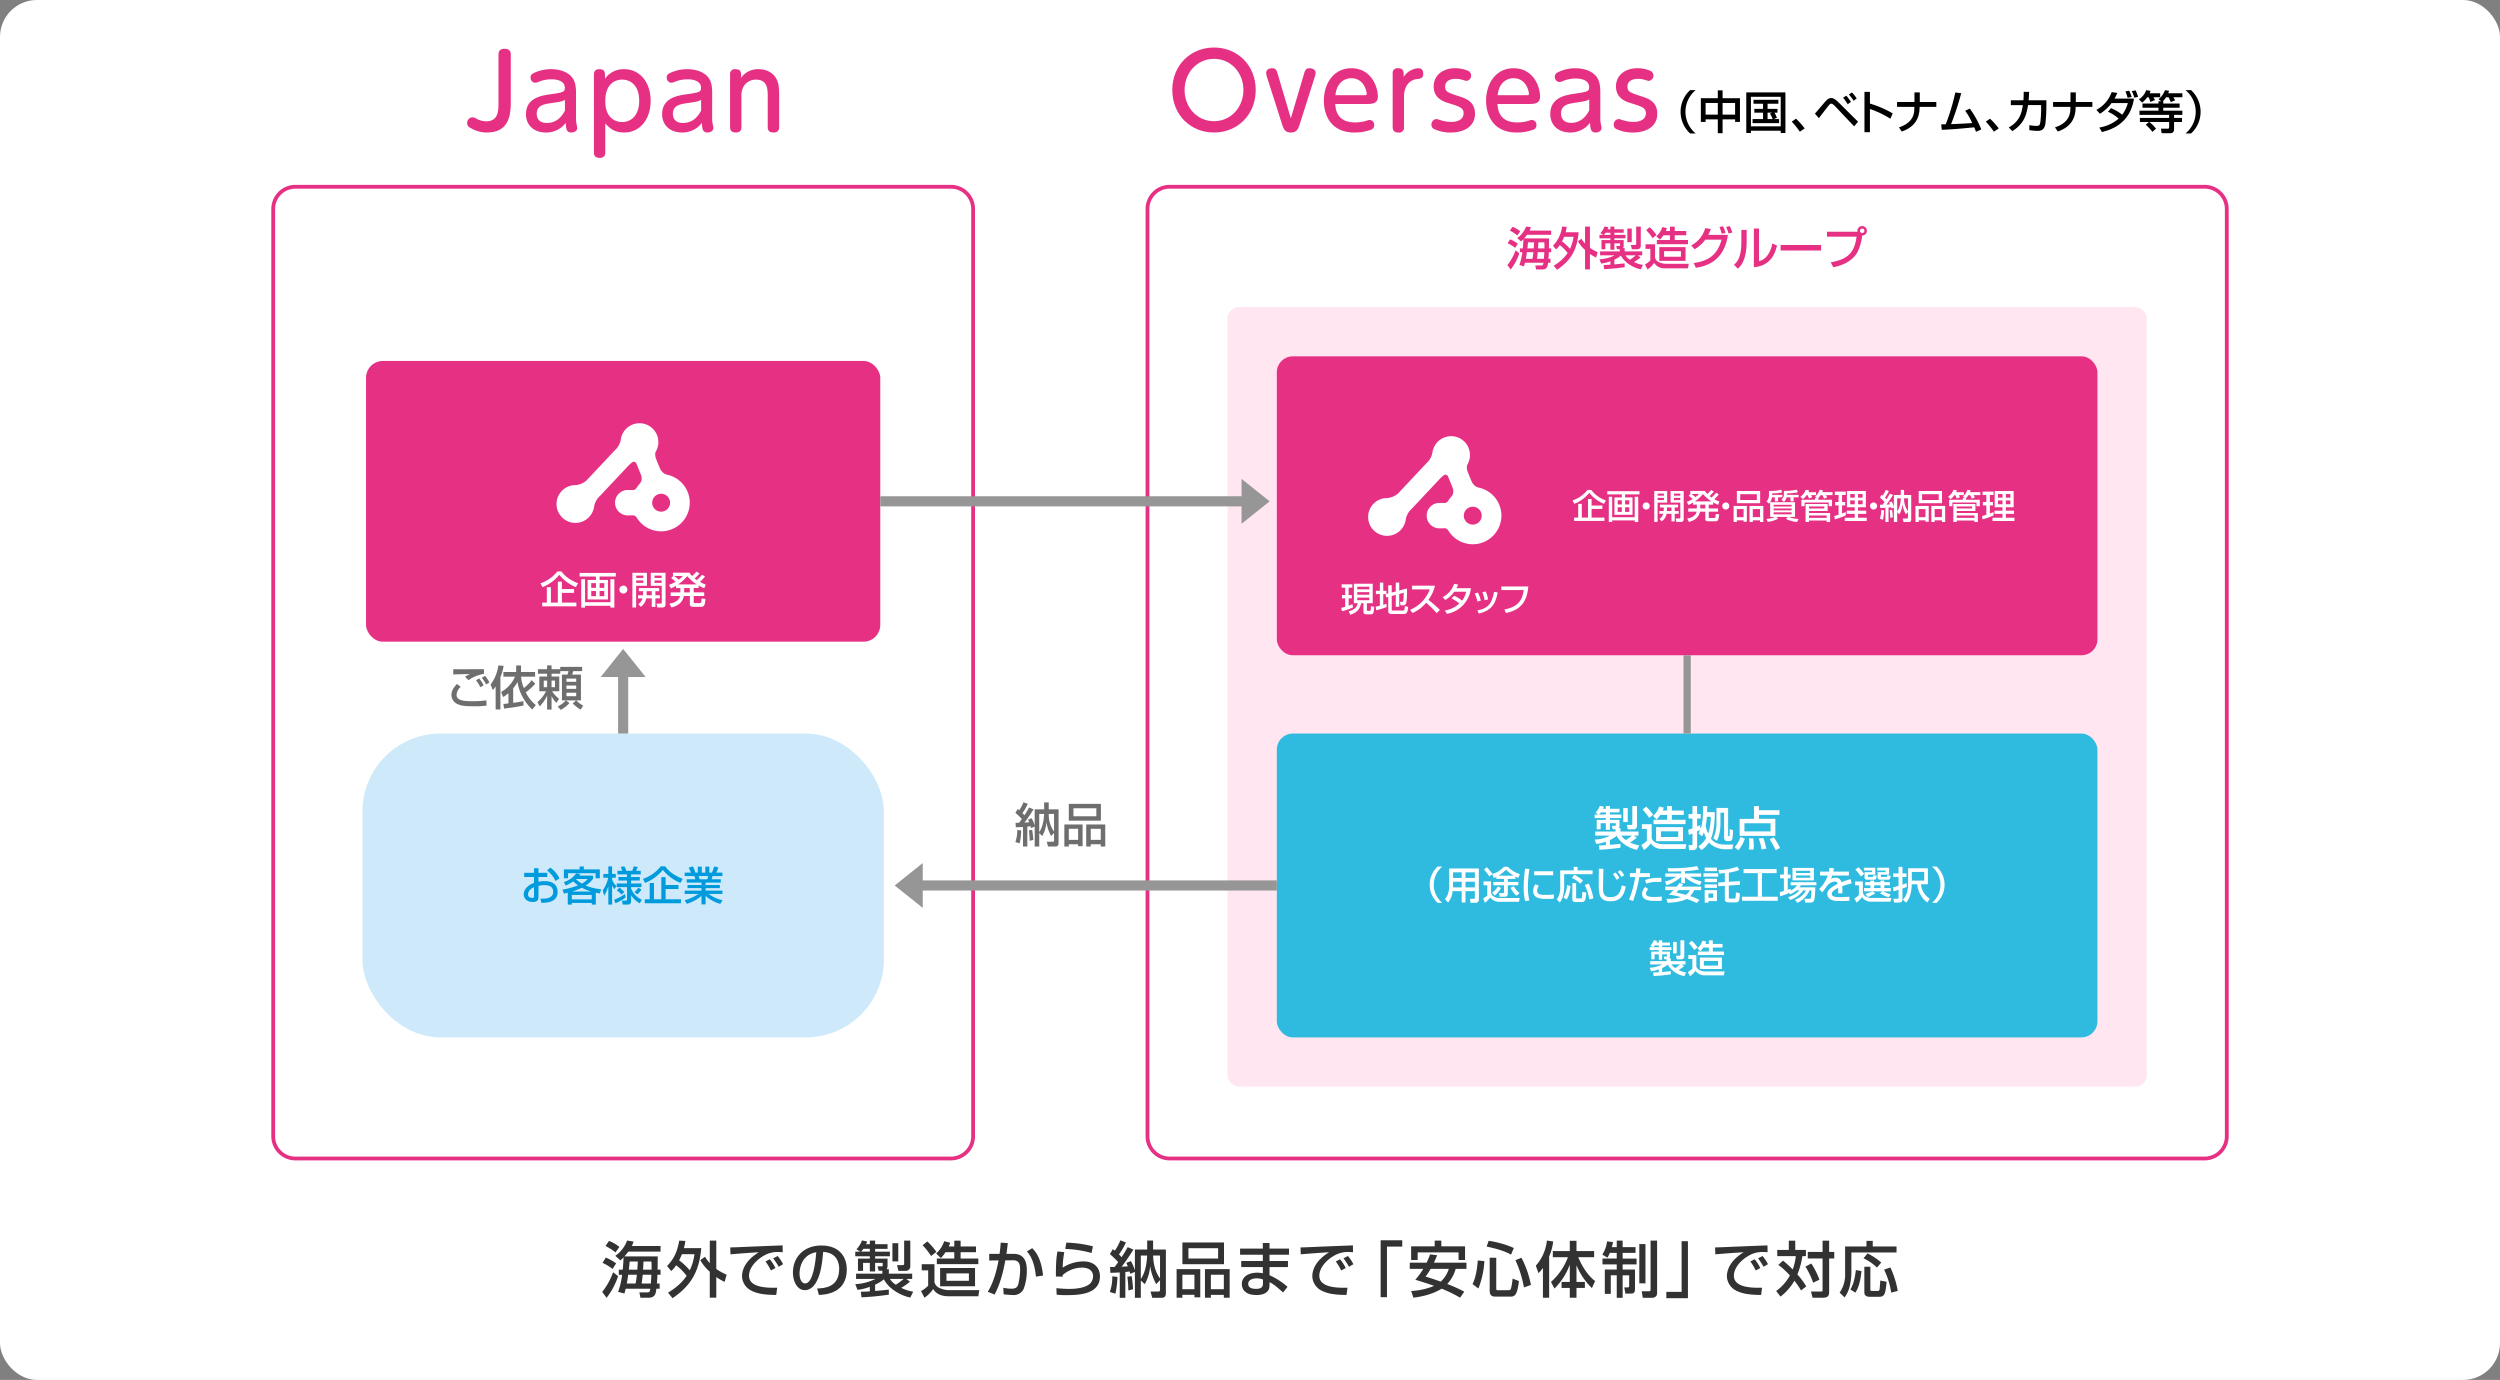 <svg xmlns="http://www.w3.org/2000/svg" width="960" height="529.888" viewBox="0 0 960 529.888">
  <rect x="0" y="0" width="960" height="529.888" fill="#808080" stroke="none"/>
  <g id="レイヤー_2" data-name="レイヤー 2" transform="translate(-353.612 -404.002)">
    <rect id="長方形_173" data-name="長方形 173" width="960" height="529.888" rx="14.173" transform="translate(353.612 404.002)" fill="#fff"/>
    <g id="グループ_320" data-name="グループ 320" transform="translate(584.861 880.259)">
      <path id="パス_840" data-name="パス 840" d="M478.412,662.2a27.176,27.176,0,0,1-4.414,8.3l-1.683-2.244A26.529,26.529,0,0,0,476.5,660.7Zm-4.718-7.126a17.482,17.482,0,0,1,3.972,2.219l-1.379,2.151a18.592,18.592,0,0,0-3.855-2.359Zm1.216-6.4a13.6,13.6,0,0,1,3.994,2.313l-1.494,2.1a21.119,21.119,0,0,0-3.832-2.476Zm5.279,11.028c.164-1.611.257-3.014.327-4.744-.3.327-.491.536-1.192,1.19l-1.985-1.751a12.361,12.361,0,0,0,4.533-5.864l2.476.374a10.647,10.647,0,0,1-.655,1.707H494.72v2.149H482.362a22.312,22.312,0,0,1-1.52,1.845h12.805c-.025.538-.049,3.177-.07,5.094h1.142v1.962h-1.19c-.023.491-.07,1.59-.208,3.365h1.05v2.009h-1.262c-.185,1.707-.374,3.46-3.084,3.46h-3.035l-.4-2.057h3.035c.982,0,1.052-.584,1.146-1.4h-9.462a16.486,16.486,0,0,1-.491,1.823l-2.385-.629a32.539,32.539,0,0,0,1.543-6.567h-1.284V659.7Zm4.952,5.326c.28-1.5.4-2.593.469-3.365h-3.318c-.187,1.286-.236,1.753-.54,3.365Zm.655-5.326c.094-1.426.142-2.453.187-3.107h-3.129c-.1,1.1-.164,1.985-.306,3.107Zm5.188,5.326c.14-1.823.21-3.129.21-3.365h-3.341c-.164,1.868-.327,2.85-.4,3.365Zm.28-5.326c.023-1.473,0-2.2-.047-3.107h-3.06c-.023.886-.1,2.2-.164,3.107Z" transform="translate(-472.314 -648.412)" fill="#323232"/>
      <path id="パス_841" data-name="パス 841" d="M485.1,658.307c2.944-3.107,3.949-5.841,4.674-9.766l2.359.117a24.364,24.364,0,0,1-.561,2.78h6.659c-.771,8.482-3.5,14.089-11.026,19.207l-1.73-2.1c4.066-2.548,5.911-4.65,7.126-6.5A21.893,21.893,0,0,0,488.58,658a12.019,12.019,0,0,1-1.868,2.221Zm5.7-4.555a22.029,22.029,0,0,1-1.073,2.359,24.315,24.315,0,0,1,4.089,3.832,20.633,20.633,0,0,0,1.8-6.191Zm8.88,1a13.916,13.916,0,0,0,1.823,2.453v-8.667H504v10.888a21.84,21.84,0,0,0,3.972,2.2l-.773,2.759a20.987,20.987,0,0,1-3.2-1.847v7.9h-2.5V660.5a17.888,17.888,0,0,1-3.647-4.463Z" transform="translate(-460.192 -648.401)" fill="#323232"/>
      <path id="パス_842" data-name="パス 842" d="M517.709,652.117a18.885,18.885,0,0,0-2.03-.093,9.921,9.921,0,0,0-4.627,1.1c-3.32,1.658-6.285,4.859-6.285,8.013,0,3.551,4.089,4.814,10.818,4.6l-.376,2.78c-5.022-.023-7.522-.608-9.649-1.7a6.367,6.367,0,0,1-3.481-5.468c0-2.406,1.239-6.051,6.45-9.228-3.645.209-7.268.491-10.888.793l-.094-2.663c1.611,0,3.362-.094,4.977-.164,2.009-.094,12.733-.514,15.139-.606Zm-4.531,7.01a23.424,23.424,0,0,0-2.079-3.46l1.634-.863a17.084,17.084,0,0,1,2.174,3.365Zm2.99-1.426a27.594,27.594,0,0,0-2.125-3.248l1.728-.888a16.758,16.758,0,0,1,2.081,3.132Z" transform="translate(-448.389 -647.513)" fill="#323232"/>
      <path id="パス_843" data-name="パス 843" d="M519.2,666.018c2.78-.115,8.48-.372,8.48-7.615,0-1.847-.629-6.1-6.144-6.448-.374,3.879-.769,8.059-2.548,11.4-.4.725-1.775,3.3-4.485,3.3-3.061,0-4.6-3.5-4.6-6.778,0-5.63,3.972-10.374,10.912-10.374,7.757,0,9.789,5.328,9.789,9.16,0,9.275-8.293,9.719-10.723,9.836Zm-6.752-5.792c0,2.523.982,3.854,2.151,3.854,3.129,0,4.04-8.737,4.274-12.01C513.29,653.052,512.448,658.169,512.448,660.226Z" transform="translate(-436.677 -647.491)" fill="#323232"/>
      <path id="パス_844" data-name="パス 844" d="M524.326,668.212c1.262-.023,2.149-.045,3.456-.138V666.32a18.887,18.887,0,0,1-4.742,1.167l-.842-2.172a19.708,19.708,0,0,0,7.734-2.009H522.5v-2.032H532.6v-1.124h-1.4l-.468-1.681h1.7c.212,0,.282-.14.282-.327v-1h-2.9v3.294h-2.034v-3.294h-2.593V660.2h-1.96v-4.72h4.553v-.888H522.2v-1.775h1.917l-1.473-.912a9.756,9.756,0,0,0,2.127-3.411l2.032.466c-.327.7-.374.8-.491,1.007h1.471v-1.379h2.034v1.379h4.767v1.775h-4.767v1.075h5.677v1.775h-5.677v.888h4.767v2.827a2.184,2.184,0,0,1-.374,1.262h.865v1.707h8.971v2.032H541.8l1.4,1.052a26.1,26.1,0,0,1-3.363,2.359,15.884,15.884,0,0,0,4.6,1.471l-1.122,2.268c-5.022-1.1-8.784-4.3-10.14-7.01a14.546,14.546,0,0,1-3.364,2.057v2.406c2.686-.21,4.229-.4,5.258-.516v1.964c-4.183.536-5.725.748-10.491,1.005Zm3.456-15.4v-1.075h-2.451a8.155,8.155,0,0,1-.935,1.075Zm7.711,10.491a7.153,7.153,0,0,0,2.291,2.219,29.473,29.473,0,0,0,2.99-2.219Zm.96-13.715H538.7v6.986h-2.242Zm4.508-1.005h2.359v9.7a1.725,1.725,0,0,1-1.8,1.915h-2.758l-.536-2.2h2.055c.608,0,.678-.257.678-.655Z" transform="translate(-425.016 -648.446)" fill="#323232"/>
      <path id="パス_845" data-name="パス 845" d="M535.433,657.573h4.884v6.938a3.5,3.5,0,0,0,2.079,2.268,8.9,8.9,0,0,0,3.271.771h11.87l-.374,2.336H545.479c-1.658,0-4.3-.468-5.654-2.78a12.014,12.014,0,0,1-3.341,3.341l-1.333-2.548a11.1,11.1,0,0,0,2.757-2.055v-5.911h-2.476Zm2.127-8.739a21.981,21.981,0,0,1,3.481,4.019l-2.009,1.588a26.24,26.24,0,0,0-3.273-4.136Zm8.784.489a9.929,9.929,0,0,1-.514,1.449h2.1v-2.219h2.431v2.219h5.911v2.2h-5.911V655.4h6.8v2.151H541.228V655.4h6.7v-2.431h-3.365a13.341,13.341,0,0,1-1.8,2.268l-1.8-1.777a10.583,10.583,0,0,0,3.084-4.7Zm9.556,9.721v7.009H542.489v-7.009Zm-10.982,2.081v2.827h8.623v-2.827Z" transform="translate(-412.735 -648.389)" fill="#323232"/>
      <path id="パス_846" data-name="パス 846" d="M556,649.123c-.094,1.007-.21,1.94-.514,4.136h2.827c4.7,0,5,4.206,5,6.52a20.06,20.06,0,0,1-1.216,6.937,4.191,4.191,0,0,1-4.159,2.338,30.442,30.442,0,0,1-3.528-.281l-.14-2.5a14.916,14.916,0,0,0,3.154.351c1.5,0,2.221-.4,2.642-1.823a26.015,26.015,0,0,0,.676-5.583c0-2.408-.676-3.528-2.757-3.5l-2.922.023c-1.494,8.246-3.456,11.847-4.134,13.13l-2.616-1.052c2.64-4.253,3.715-9.766,4.136-12.057l-3.575.049v-2.548h3.972c.232-1.751.349-3.061.442-4.323ZM566.814,662c-.633-6.378-2.593-8.669-3.46-9.672l2.01-1.262c1.286,1.284,3.458,3.692,4.183,10.514Z" transform="translate(-400.26 -648.026)" fill="#323232"/>
      <path id="パス_847" data-name="パス 847" d="M564.965,652.6a35.3,35.3,0,0,0-.608,5.936,14.681,14.681,0,0,1,7.991-2.383c4.228,0,6.308,2.57,6.308,5.7,0,7.009-8.2,7.243-12.852,7.243a27.531,27.531,0,0,1-3.783-.187l-.094-2.476c.818.07,2.967.279,4.954.279,2.032,0,6.306-.234,8.223-2.287a4.409,4.409,0,0,0,.91-2.618c0-1.845-1.424-3.271-4.181-3.271a11.317,11.317,0,0,0-7.477,2.85,5.712,5.712,0,0,0-.023.631l-2.593-.07c0-5.49.164-7.243.608-9.626Zm10.467.327a42.048,42.048,0,0,0-10.093-1.564l.4-2.431a46.982,46.982,0,0,1,10.208,1.426Z" transform="translate(-387.524 -648.026)" fill="#323232"/>
      <path id="パス_848" data-name="パス 848" d="M575.294,662.523a31.711,31.711,0,0,1-.795,6.448l-2.127-.655a16.982,16.982,0,0,0,.937-6Zm-2.827-3.809c.491.023.957.023,1.751,0,.444-.583.935-1.26,1.377-1.87a35.743,35.743,0,0,0-3.2-3.06l1.12-1.915c.3.234.423.3.771.583a17.74,17.74,0,0,0,2.125-3.97l2.127.795a21.92,21.92,0,0,1-2.663,4.6c.629.631.816.865,1.005,1.075a40.218,40.218,0,0,0,2.336-3.855l2.2.935c-2.221,3.645-4.231,6.238-4.487,6.589.325-.023,1.983-.117,2.359-.14-.3-.7-.446-.982-.61-1.331l1.777-.7A17.526,17.526,0,0,1,582,660v-7.968h4.718v-3.458h2.266v3.458h4.909v16.752c0,1.519-.818,1.775-1.683,1.775h-3.553l-.651-2.406h2.848c.748,0,.795-.257.795-.818v-3.55l-1.471,1.518a21.012,21.012,0,0,1-2.336-6.986,16.16,16.16,0,0,1-2.057,6.986l-1.518-1.4v6.659H582v-9.951l-1.8.723c-.094-.327-.142-.491-.234-.886-.491.068-.982.138-1.636.187v9.928h-2.151v-9.743c-.84.049-1.751.094-3.6.142Zm8.27,3.528a41.583,41.583,0,0,1,.561,5.024l-1.822.466a39.7,39.7,0,0,0-.374-5.256Zm3.53-7.921v9c1.167-1.59,2.266-4.58,2.429-9Zm7.382,0h-2.64c.094,5.165,1.962,7.9,2.64,8.786Z" transform="translate(-377.445 -648.458)" fill="#323232"/>
      <path id="パス_849" data-name="パス 849" d="M585.534,659.159h9.088v10.818H592.38v-.958h-4.627v1.122h-2.219Zm18.2-1.894H587.753V648.9h15.983Zm-15.983,9.579h4.627v-5.537h-4.627ZM601.47,651.1h-11.4v3.972h11.4Zm-5.048,8.061h9.485v10.982h-2.242v-1.122h-4.977v1.122h-2.266Zm2.266,7.685h4.977v-5.537h-4.977Z" transform="translate(-364.965 -648.06)" fill="#323232"/>
      <path id="パス_850" data-name="パス 850" d="M606.78,651.158v-2.149h2.572v2.149h7.477v2.359h-7.477v2.408h7.078v2.336h-7.078v3.131a26.45,26.45,0,0,1,6.914,4.463l-1.7,2.151c-3.014-2.642-3.5-3.062-5.209-3.972v.466c0,1.658-.142,2.2-.516,2.733-1.169,1.707-3.6,1.753-4.508,1.753-4.7,0-5.607-2.572-5.607-4.206,0-3.271,3.248-4.37,5.887-4.37a9.818,9.818,0,0,1,2.172.234v-2.383h-8.293v-2.336h8.293v-2.408h-8.737v-2.359Zm.047,11.87a6.971,6.971,0,0,0-2.383-.444c-1.331,0-3.273.444-3.273,2.125,0,1.566,1.615,1.917,3.014,1.917,2.642,0,2.642-1.333,2.642-2.291Z" transform="translate(-353.105 -647.957)" fill="#323232"/>
      <path id="パス_851" data-name="パス 851" d="M630.121,652.117a18.956,18.956,0,0,0-2.032-.093,9.914,9.914,0,0,0-4.627,1.1c-3.318,1.658-6.287,4.859-6.287,8.013,0,3.551,4.091,4.814,10.818,4.6l-.374,2.78c-5.022-.023-7.522-.608-9.649-1.7a6.368,6.368,0,0,1-3.481-5.468c0-2.406,1.239-6.051,6.45-9.228-3.645.209-7.268.491-10.89.793l-.092-2.663c1.611,0,3.364-.094,4.977-.164,2.009-.094,12.733-.514,15.139-.606Zm-4.533,7.01a23.233,23.233,0,0,0-2.081-3.46l1.636-.863a17,17,0,0,1,2.172,3.365Zm2.992-1.426a27.809,27.809,0,0,0-2.127-3.248l1.73-.888a16.837,16.837,0,0,1,2.079,3.132Z" transform="translate(-341.808 -647.513)" fill="#323232"/>
      <path id="パス_852" data-name="パス 852" d="M634.046,650.9H628.18v19.439h-2.429V648.469h8.3Z" transform="translate(-326.834 -648.469)" fill="#323232"/>
      <path id="パス_853" data-name="パス 853" d="M642,654.148c-.232.608-.444,1.169-1.237,2.873h12.5v2.359H649.13a14.078,14.078,0,0,1-3.248,5.819,54,54,0,0,1,6.542,2.944l-1.611,2.314a48.693,48.693,0,0,0-7.08-3.458c-.771.491-4.253,2.663-10.841,3.458l-.865-2.57a26.338,26.338,0,0,0,8.807-1.964c-1.4-.514-3.318-1.169-7.218-2.359a26.458,26.458,0,0,0,3.059-4.185h-5.186v-2.359h6.474a24.514,24.514,0,0,0,1.307-3.2Zm-9.976-3.411h9.043v-2.2h2.546v2.2h9.113v5.258h-2.5v-2.92h-15.7v2.92h-2.5Zm7.5,8.644a22.34,22.34,0,0,1-1.964,2.969c2.034.631,3.951,1.26,5.843,1.938a11.224,11.224,0,0,0,3.084-4.907Z" transform="translate(-321.393 -648.401)" fill="#323232"/>
      <path id="パス_854" data-name="パス 854" d="M648.417,656.381a33.955,33.955,0,0,1-2.291,10.512l-2.266-1.7c1.146-2.219,1.73-5.352,2.032-9.065Zm1.635-7.8a36.817,36.817,0,0,1,9.674,2.757l-1.075,2.548c-1.424-.773-3.575-1.87-9.369-3.086Zm.4,6.5h2.525v11.751c0,.725.257.725.608.725h4.087a1.045,1.045,0,0,0,.912-.466,21.2,21.2,0,0,0,.655-4l2.453.937c-.629,5.233-1.52,5.981-3.2,5.981h-5.864c-1.122,0-2.174-.353-2.174-2.221Zm12.2,0a38.1,38.1,0,0,1,3.645,10.444l-2.687.958a43.327,43.327,0,0,0-3.273-10.467Z" transform="translate(-309.664 -648.367)" fill="#323232"/>
      <path id="パス_855" data-name="パス 855" d="M659.072,659.043a13.553,13.553,0,0,1-1.707,2.008l-1.027-2.874a17.173,17.173,0,0,0,4.253-9.649l2.406.351a19.75,19.75,0,0,1-1.541,5.771v15.842h-2.385Zm3.084,5.375a23.425,23.425,0,0,0,6.5-9.487h-5.792v-2.361h6.517v-3.947h2.572v3.947h6.776v2.361h-6.1c1.333,3.247,3.645,7.033,6.474,9.137l-1.216,2.708a25.414,25.414,0,0,1-5.934-8.782v6.425h3.224v2.313h-3.224v3.762h-2.572v-3.762h-3.154v-2.312h3.154v-6.659a24.687,24.687,0,0,1-5.887,9.2Z" transform="translate(-297.832 -648.412)" fill="#323232"/>
      <path id="パス_856" data-name="パス 856" d="M672.345,653.236a17.177,17.177,0,0,1-.91,1.847l-1.987-1.167a12.464,12.464,0,0,0,1.823-5.094l2.289.281a18.859,18.859,0,0,1-.468,1.938h1.892v-2.5h2.268v2.5H682.2v2.2h-4.952v2.2h5.35v2.242h-5.35v1.964h4.742v7.5c0,1.309-.444,1.73-1.588,1.73h-2.1l-.421-2.361h1.356c.514,0,.514-.444.514-.655v-4h-2.5V670.5h-2.268v-8.644h-2.291v7.126H670.4V659.64h4.58v-1.964h-5.469v-2.242h5.469v-2.2Zm11.307-3.363h2.361v15.069h-2.361Zm4.323-1.333h2.5v20.165c0,1.448-1.12,1.8-2.053,1.8h-3.437l-.419-2.523h2.8c.489,0,.606-.164.606-.606Z" transform="translate(-285.403 -648.401)" fill="#323232"/>
      <path id="パス_857" data-name="パス 857" d="M682.064,668.1h5.866V648.661h2.429v21.87h-8.3Z" transform="translate(-273.441 -648.287)" fill="#323232"/>
      <path id="パス_858" data-name="パス 858" d="M711.838,652.117a18.974,18.974,0,0,0-2.034-.093,9.919,9.919,0,0,0-4.625,1.1c-3.318,1.658-6.285,4.859-6.285,8.013,0,3.551,4.089,4.814,10.82,4.6l-.376,2.78c-5.024-.023-7.524-.608-9.649-1.7a6.368,6.368,0,0,1-3.481-5.468c0-2.406,1.239-6.051,6.448-9.228-3.647.209-7.267.491-10.886.793l-.1-2.663c1.613,0,3.364-.094,4.978-.164,2.009-.094,12.735-.514,15.139-.606Zm-4.533,7.01a23.477,23.477,0,0,0-2.077-3.46l1.634-.863a17.005,17.005,0,0,1,2.172,3.365Zm2.99-1.426a27.443,27.443,0,0,0-2.123-3.248l1.728-.888a16.758,16.758,0,0,1,2.081,3.132Z" transform="translate(-264.328 -647.513)" fill="#323232"/>
      <path id="パス_859" data-name="パス 859" d="M706.35,656.215a38.745,38.745,0,0,1,3.717,3.39,21.163,21.163,0,0,0,1.19-5.116h-7.126V652.1h4.44v-3.552h2.476V652.1h4.089v2.385h-1.354a30.88,30.88,0,0,1-1.917,7.031,29.623,29.623,0,0,1,3.411,4.58l-2.01,1.564a31.467,31.467,0,0,0-2.546-3.713,20.653,20.653,0,0,1-5.328,6.074l-1.681-2.149a18,18,0,0,0,5.281-5.959,30.042,30.042,0,0,0-4.44-4.066Zm10.841,1.1a28.471,28.471,0,0,1,3.131,6.214l-2.406,1.169a29.547,29.547,0,0,0-2.965-6.193Zm6.869-8.763v4.321h1.964v2.5H724.06v12.967c0,1.8-.982,2.127-2.778,2.127h-3.575l-.633-2.385h3.668c.748,0,.795-.093.795-.584V655.375h-5.679v-2.5h5.679v-4.321Z" transform="translate(-252.917 -648.389)" fill="#323232"/>
      <path id="パス_860" data-name="パス 860" d="M726.529,648.589h2.406v2.149h9.137v2.314H720.735v7.874a23.917,23.917,0,0,1-.608,4.952,12.016,12.016,0,0,1-2.011,4.44l-1.892-1.87a11.886,11.886,0,0,0,2.1-7.358V650.738h8.2ZM724.612,660.2c-.536,5.233-1.658,7.243-2.359,8.27l-1.915-1.214c.678-1.169,1.566-2.805,2.125-7.477Zm2.338-6.8a26.626,26.626,0,0,1,5.258,3.5l-1.636,1.94a18.865,18.865,0,0,0-5.186-3.551Zm-1.237,5.116h2.311v8.763c0,.538.283.538.725.538h2.032c.561,0,.68-.21.75-.516.094-.421.187-1.8.3-3.481l2.429.468c-.442,4.323-.606,5.772-2.848,5.772h-3.762c-.678,0-1.938-.21-1.938-1.683Zm10,.281a35.39,35.39,0,0,1,2.827,9.02l-2.523.652a28.918,28.918,0,0,0-2.735-8.831Z" transform="translate(-241.051 -648.355)" fill="#323232"/>
    </g>
    <rect id="長方形_174" data-name="長方形 174" width="352.959" height="299.379" rx="4.43" transform="translate(824.991 521.914)" fill="#ffe6f0"/>
    <path id="パス_861" data-name="パス 861" d="M668.048,815.051h-251.7a9.271,9.271,0,0,1-9.261-9.26V449.7a9.273,9.273,0,0,1,9.261-9.261h251.7a9.273,9.273,0,0,1,9.262,9.261v356.1A9.271,9.271,0,0,1,668.048,815.051ZM416.351,441.9a7.809,7.809,0,0,0-7.8,7.8v356.1a7.807,7.807,0,0,0,7.8,7.8h251.7a7.807,7.807,0,0,0,7.8-7.8V449.7a7.809,7.809,0,0,0-7.8-7.8Z" transform="translate(50.705 34.543)" fill="#e63084"/>
    <path id="パス_862" data-name="パス 862" d="M986.071,815.051H588.679a9.271,9.271,0,0,1-9.261-9.26V449.7a9.273,9.273,0,0,1,9.261-9.261H986.071a9.273,9.273,0,0,1,9.261,9.261v356.1A9.271,9.271,0,0,1,986.071,815.051ZM588.679,441.9a7.809,7.809,0,0,0-7.8,7.8v356.1a7.807,7.807,0,0,0,7.8,7.8H986.071a7.807,7.807,0,0,0,7.8-7.8V449.7a7.809,7.809,0,0,0-7.8-7.8Z" transform="translate(214.096 34.543)" fill="#e63084"/>
    <g id="グループ_322" data-name="グループ 322" transform="translate(532.992 422.732)">
      <g id="グループ_321" data-name="グループ 321">
        <path id="パス_863" data-name="パス 863" d="M462.447,433.53c0,4.288,0,12.238-9.158,12.238a11.833,11.833,0,0,1-5.963-1.56c-.818-.429-1.636-.9-1.636-2.026a2.185,2.185,0,0,1,1.987-2.26,2.672,2.672,0,0,1,1.364.427,8.2,8.2,0,0,0,3.859,1.13c4.831,0,4.831-3.974,4.831-7.637V415.8c0-1.325.664-2.182,2.34-2.182,1.909,0,2.377,1.052,2.377,2.182Z" transform="translate(-445.689 -413.616)" fill="#e63084"/>
        <path id="パス_864" data-name="パス 864" d="M476.5,436.226a13.919,13.919,0,0,0,.195,2.455,13.869,13.869,0,0,1,.275,1.481c0,1.6-1.794,1.794-2.26,1.794-1.911,0-2.067-1.56-2.145-3.7a9.4,9.4,0,0,1-7.639,3.7c-4.483,0-7.639-2.729-7.639-7.015,0-6.275,5.963-7.173,9.236-7.639,5.067-.742,5.691-.857,5.691-2.572,0-2.067-2.065-3.2-5.143-3.2a13.043,13.043,0,0,0-4.872.937,3.687,3.687,0,0,1-1.4.388,1.914,1.914,0,0,1-1.753-2.026c0-1.091.7-1.481,1.6-1.87a15.109,15.109,0,0,1,6.275-1.325c3,0,6.234.857,8.065,3.156.9,1.13,1.52,2.688,1.52,5.963Zm-4.247-6.82c-1.052.623-1.481.7-5.457,1.286-2.571.392-5.379.818-5.379,4.093,0,1.442.7,3.507,3.82,3.507,4.327,0,6.119-3.119,7.015-4.715Z" transform="translate(-434.694 -409.804)" fill="#e63084"/>
        <path id="パス_865" data-name="パス 865" d="M475.044,449.631c0,.468,0,2.067-2.145,2.067-1.323,0-2.219-.507-2.219-2.067V419.663c0-1.4.74-2.026,2.1-2.026,1.245,0,2.141.466,2.141,2.026V421.3a8.736,8.736,0,0,1,7.327-3.662c6.08,0,10.21,4.989,10.21,12.158,0,7.21-4.208,12.16-10.169,12.16-3.976,0-5.69-1.833-7.249-3.47Zm6.468-11.691c3.548,0,6.55-2.649,6.55-8.145,0-6.2-3.548-8.145-6.55-8.145-2.727,0-6.468,1.675-6.468,8.145C475,436.421,478.94,437.941,481.512,437.941Z" transform="translate(-421.994 -409.804)" fill="#e63084"/>
        <path id="パス_866" data-name="パス 866" d="M503.335,436.226a13.788,13.788,0,0,0,.2,2.455,14.393,14.393,0,0,1,.273,1.481c0,1.6-1.792,1.794-2.262,1.794-1.909,0-2.065-1.56-2.143-3.7a9.4,9.4,0,0,1-7.639,3.7c-4.481,0-7.639-2.729-7.639-7.015,0-6.275,5.965-7.173,9.236-7.639,5.067-.742,5.691-.857,5.691-2.572,0-2.067-2.065-3.2-5.143-3.2a13.04,13.04,0,0,0-4.87.937,3.7,3.7,0,0,1-1.4.388,1.915,1.915,0,0,1-1.755-2.026c0-1.091.7-1.481,1.6-1.87a15.116,15.116,0,0,1,6.275-1.325c3,0,6.236.857,8.065,3.156.9,1.13,1.52,2.688,1.52,5.963Zm-4.247-6.82c-1.052.623-1.481.7-5.455,1.286-2.572.392-5.379.818-5.379,4.093,0,1.442.7,3.507,3.818,3.507,4.327,0,6.119-3.119,7.015-4.715Z" transform="translate(-409.249 -409.804)" fill="#e63084"/>
        <path id="パス_867" data-name="パス 867" d="M516.377,439.889c0,1.327-.7,2.067-2.182,2.067s-2.219-.662-2.219-2.067V428.276c0-2.846,0-6.626-4.522-6.626a5.445,5.445,0,0,0-4.6,2.377,7.436,7.436,0,0,0-.974,4.249v11.613c0,.468,0,2.067-2.143,2.067-1.325,0-2.221-.508-2.221-2.067V419.624a1.805,1.805,0,0,1,2.065-1.987c1.286,0,2.143.466,2.143,1.987v1.364a7.859,7.859,0,0,1,6.7-3.351c4.171,0,6.2,2.377,6.859,3.662.935,1.753,1.089,3.546,1.089,6.937Z" transform="translate(-396.549 -409.804)" fill="#e63084"/>
      </g>
    </g>
    <g id="グループ_326" data-name="グループ 326" transform="translate(803.774 422.25)">
      <g id="グループ_324" data-name="グループ 324">
        <g id="グループ_323" data-name="グループ 323">
          <path id="パス_868" data-name="パス 868" d="M600.7,413.369c8.965,0,16.02,6.766,16.02,16.3S609.7,446.01,600.7,446.01c-8.923,0-16.016-6.686-16.016-16.339S591.855,413.369,600.7,413.369Zm0,28.289c6.665,0,11.3-5.539,11.3-11.987s-4.638-11.95-11.3-11.95c-6.624,0-11.3,5.461-11.3,11.95C589.4,436.2,594.076,441.658,600.7,441.658Z" transform="translate(-584.684 -413.369)" fill="#e63084"/>
          <path id="パス_869" data-name="パス 869" d="M617.689,419.706c.429-1.426.7-2.254,2.182-2.254.662,0,2.3.275,2.3,1.779a6.2,6.2,0,0,1-.391,1.74l-5.609,17.687c-.625,1.938-1.13,3.481-3.47,3.481-2.416,0-2.883-1.5-3.507-3.481l-5.652-17.687a6.884,6.884,0,0,1-.353-1.74c0-1.543,1.677-1.779,2.3-1.779,1.481,0,1.714.828,2.145,2.254l5.026,16.974Z" transform="translate(-567.139 -409.498)" fill="#e63084"/>
          <path id="パス_870" data-name="パス 870" d="M618.924,431.179c.156,1.979.546,7.083,7.6,7.083a14.63,14.63,0,0,0,4.833-.791,2.257,2.257,0,0,1,.777-.158,1.836,1.836,0,0,1,1.753,1.977,1.736,1.736,0,0,1-1.286,1.781,17.851,17.851,0,0,1-6.234,1.068c-10.054,0-11.808-7.991-11.808-12.147,0-6.924,3.935-12.54,10.522-12.54,7.639,0,10.21,7.041,10.21,10.917,0,2.809-2.457,2.809-4.4,2.809Zm11.3-3.362c.427,0,.777,0,.777-.514,0-1.186-1.169-6.014-5.885-6.014-3.115,0-5.687,2.215-6.117,6.528Z" transform="translate(-556.357 -409.498)" fill="#e63084"/>
          <path id="パス_871" data-name="パス 871" d="M632.486,440.043a1.882,1.882,0,0,1-2.141,2.1c-1.327,0-2.223-.514-2.223-2.1V419.468a1.819,1.819,0,0,1,2.067-2.016c1.286,0,2.141.473,2.141,2.016v1.344a7.2,7.2,0,0,1,5.731-3.361c.466,0,1.792.158,1.792,2.055,0,1.822-.974,1.938-2.379,2.1-.857.08-4.989.793-4.989,6.846Z" transform="translate(-543.498 -409.498)" fill="#e63084"/>
          <path id="パス_872" data-name="パス 872" d="M639.388,437.43a12.991,12.991,0,0,0,3.9.635c4.52,0,4.833-2.612,4.833-3.246,0-2.137-1.521-2.651-5.535-3.879-2.143-.67-5.963-1.859-5.963-6.526,0-4.155,3.392-6.963,8.225-6.963a12.5,12.5,0,0,1,4.676.869,2.044,2.044,0,0,1-.351,4,16,16,0,0,1-1.559-.436,9.184,9.184,0,0,0-2.573-.357c-2.377,0-4.013,1.029-4.013,2.928,0,2.016.9,2.336,5.535,3.838,2.338.752,5.922,1.938,5.922,6.647,0,4.787-4.052,7.2-9.314,7.2a14.839,14.839,0,0,1-6.507-1.383,1.78,1.78,0,0,1-.9-1.623,2.08,2.08,0,0,1,1.948-2.178C637.868,436.955,639.191,437.391,639.388,437.43Z" transform="translate(-536.253 -409.498)" fill="#e63084"/>
          <path id="パス_873" data-name="パス 873" d="M650.9,431.179c.154,1.979.545,7.083,7.6,7.083a14.6,14.6,0,0,0,4.831-.791,2.261,2.261,0,0,1,.781-.158,1.838,1.838,0,0,1,1.753,1.977,1.736,1.736,0,0,1-1.286,1.781,17.886,17.886,0,0,1-6.236,1.068c-10.054,0-11.81-7.991-11.81-12.147,0-6.924,3.937-12.54,10.524-12.54,7.637,0,10.21,7.041,10.21,10.917,0,2.809-2.457,2.809-4.4,2.809Zm11.3-3.362c.429,0,.781,0,.781-.514,0-1.186-1.171-6.014-5.885-6.014-3.119,0-5.69,2.215-6.121,6.528Z" transform="translate(-526.039 -409.498)" fill="#e63084"/>
          <path id="パス_874" data-name="パス 874" d="M678.4,436.324a14.476,14.476,0,0,0,.193,2.492,14.36,14.36,0,0,1,.275,1.5c0,1.623-1.792,1.82-2.26,1.82-1.911,0-2.067-1.582-2.145-3.758a9.361,9.361,0,0,1-7.639,3.758c-4.481,0-7.637-2.768-7.637-7.122,0-6.368,5.961-7.278,9.236-7.754,5.065-.752,5.691-.871,5.691-2.61,0-2.1-2.067-3.246-5.145-3.246a12.9,12.9,0,0,0-4.872.949,3.6,3.6,0,0,1-1.4.4,1.932,1.932,0,0,1-1.753-2.055c0-1.108.7-1.5,1.6-1.9a14.907,14.907,0,0,1,6.275-1.344c3,0,6.234.869,8.067,3.2.894,1.147,1.52,2.731,1.52,6.055Zm-4.249-6.926c-1.052.635-1.481.713-5.457,1.305-2.571.4-5.375.832-5.375,4.155,0,1.465.7,3.561,3.818,3.561,4.325,0,6.117-3.166,7.013-4.789Z" transform="translate(-514.043 -409.498)" fill="#e63084"/>
          <path id="パス_875" data-name="パス 875" d="M675.321,437.43a12.991,12.991,0,0,0,3.9.635c4.522,0,4.833-2.612,4.833-3.246,0-2.137-1.519-2.651-5.535-3.879-2.143-.67-5.961-1.859-5.961-6.526,0-4.155,3.39-6.963,8.221-6.963a12.5,12.5,0,0,1,4.677.869,2.044,2.044,0,0,1-.351,4c-.195,0-1.286-.358-1.561-.436a9.17,9.17,0,0,0-2.572-.357c-2.377,0-4.013,1.029-4.013,2.928,0,2.016.9,2.336,5.533,3.838,2.34.752,5.924,1.938,5.924,6.647,0,4.787-4.054,7.2-9.314,7.2a14.859,14.859,0,0,1-6.509-1.383,1.78,1.78,0,0,1-.9-1.623,2.082,2.082,0,0,1,1.948-2.178C673.8,436.955,675.126,437.391,675.321,437.43Z" transform="translate(-502.185 -409.498)" fill="#e63084"/>
        </g>
      </g>
      <g id="グループ_325" data-name="グループ 325" transform="translate(195.183 16.364)">
        <path id="パス_876" data-name="パス 876" d="M690.661,421.769a10.792,10.792,0,0,0,0,16.629H688.52a11.3,11.3,0,0,1,0-16.629Z" transform="translate(-684.873 -421.769)"/>
        <path id="パス_877" data-name="パス 877" d="M697.215,421.814v3.018h6.665v9.1h-1.859v-.982h-4.806v5.315h-1.841v-5.315h-4.681v.982h-1.825v-9.1h6.507v-3.018Zm-6.522,4.843v4.471h4.681v-4.471Zm6.522,0v4.471h4.806v-4.471Z" transform="translate(-681.086 -421.726)"/>
        <path id="パス_878" data-name="パス 878" d="M711.046,436.934H699.61v.879h-1.788V422.22h15.032v15.593h-1.808Zm0-13.031H699.61v11.348h11.436Zm-2.683,8.558h2.052v1.561H700.242v-1.561h4.017v-2.472H700.91v-1.455h3.349v-1.966h-3.664v-1.525h9.558v1.525H706v1.966h3.8v1.455h-1.175a9.244,9.244,0,0,1,.949,1.983Zm-.579-2.472H706v2.472h1.946a10.252,10.252,0,0,0-1.052-2.121Z" transform="translate(-672.596 -421.341)"/>
        <path id="パス_879" data-name="パス 879" d="M709.891,432.395a31.38,31.38,0,0,0-3.105-3.859l1.613-1.14a27.684,27.684,0,0,1,3.351,3.735Z" transform="translate(-664.096 -416.434)"/>
        <path id="パス_880" data-name="パス 880" d="M711.35,430.375c3.8-4.438,4.225-4.929,4.524-5.192a2.538,2.538,0,0,1,1.738-.807c.366,0,1.138,0,2.753,1.613l7.541,7.471-1.49,1.79-7.278-7.682c-.158-.175-.982-1.034-1.492-1.034-.386,0-.631.279-.964.664-.491.6-2.911,3.684-3.787,4.913Zm12.609-3.629a26.37,26.37,0,0,0-1.788-2.509l1.227-.771a21.215,21.215,0,0,1,1.788,2.385Zm2.262-1.317a20.353,20.353,0,0,0-1.821-2.4l1.173-.807a17.206,17.206,0,0,1,1.825,2.3Z" transform="translate(-659.769 -421.341)"/>
        <path id="パス_881" data-name="パス 881" d="M723.219,422.112v4.49a38.657,38.657,0,0,1,8.771,3.8l-.947,2.016a36.164,36.164,0,0,0-7.824-3.735V437.6h-2.1V422.112Z" transform="translate(-650.51 -421.444)"/>
        <path id="パス_882" data-name="パス 882" d="M734.223,425.895v-3.684h2.051v3.684h6.349v1.874H736.2v.318c0,3.91-1.806,7.469-6.857,9.154l-1.07-1.578c4.052-1.333,5.911-3.737,5.911-7.138v-.756h-6.647v-1.874Z" transform="translate(-644.418 -421.35)"/>
        <path id="パス_883" data-name="パス 883" d="M747.241,428.421a36.754,36.754,0,0,1,4.4,8.015l-2.034.894c-.23-.631-.368-.982-.7-1.718-6.752.649-7.489.719-12.435.964l-.226-2.1c.4.016,1.262-.018,1.736-.018a82.055,82.055,0,0,0,3.682-12.227l2.264.282a107.99,107.99,0,0,1-3.892,11.874c2.735-.088,3.279-.125,8.1-.4a23.485,23.485,0,0,0-2.685-4.736Z" transform="translate(-636.166 -421.334)"/>
        <path id="パス_884" data-name="パス 884" d="M748.14,432.395a31.373,31.373,0,0,0-3.1-3.859l1.613-1.14A27.827,27.827,0,0,1,750,431.131Z" transform="translate(-627.829 -416.434)"/>
        <path id="パス_885" data-name="パス 885" d="M764.006,425.35v2.314a60.988,60.988,0,0,1-.351,6.47c-.316,2.334-1.335,2.965-3.018,2.965a25.769,25.769,0,0,1-3.174-.281V434.89a15.057,15.057,0,0,0,2.807.3c1.052,0,1.262-.421,1.42-1.488a40.429,40.429,0,0,0,.3-5.385v-1.122h-5.016c-.614,3.682-1.438,7.12-6.051,10l-1.368-1.42c4.227-2.314,5.016-5.718,5.42-8.576h-4.613V425.35h4.822a29.934,29.934,0,0,0,.107-3.248l2.086.02c-.035.875-.053,1.876-.193,3.228Z" transform="translate(-623.545 -421.453)"/>
        <path id="パス_886" data-name="パス 886" d="M764.978,425.895v-3.684h2.05v3.684h6.349v1.874h-6.419v.318c0,3.91-1.806,7.469-6.856,9.154l-1.07-1.578c4.05-1.333,5.909-3.737,5.909-7.138v-.756h-6.647v-1.874Z" transform="translate(-615.259 -421.35)"/>
        <path id="パス_887" data-name="パス 887" d="M772.448,428.636a19.817,19.817,0,0,1,4.315,2.527,13.256,13.256,0,0,0,2.137-4.473h-6.242a15.353,15.353,0,0,1-4.473,4.1l-1.35-1.49a12.286,12.286,0,0,0,5.858-6.822l2.174.333a18.736,18.736,0,0,1-1.07,2.157h7.471c-.509,3-2.034,10.454-12.312,12.838l-1-1.718a14.917,14.917,0,0,0,7.418-3.419,15.773,15.773,0,0,0-4.1-2.649Zm6.365-3.963a17.209,17.209,0,0,0-.822-2.472l1.42-.245a15.539,15.539,0,0,1,.964,2.42Zm2.579-.053a13.491,13.491,0,0,0-.964-2.525l1.473-.282a18.956,18.956,0,0,1,.949,2.492Z" transform="translate(-607.161 -421.726)"/>
        <path id="パス_888" data-name="パス 888" d="M778.46,424.506a11.278,11.278,0,0,1-2,2.051l-1.247-1.262a6.85,6.85,0,0,0,2.805-3.526l1.65.282a5.573,5.573,0,0,1-.333.929h4.05v1.525h-2.577a8.157,8.157,0,0,1,.561,1.087l-1.753.7a12.25,12.25,0,0,0-.666-1.79Zm5.348,1.545-1.052-.791a7.924,7.924,0,0,0,2.457-3.491l1.6.263c-.107.3-.175.51-.353.949h5.437v1.525h-3.454c.386.649.456.771.666,1.175l-1.648.684c-.316-.787-.771-1.718-.844-1.859h-.964a8.966,8.966,0,0,1-1.227,1.545h.142v.857h6.277v1.613h-6.277v1.142h7.329v1.6H788.72v1.19h3.031v1.562H788.72v2.262c0,.964,0,2.034-1.492,2.034h-3.281l-.279-1.753H786.3c.335,0,.528-.09.528-.614v-1.929h-7.6a12.815,12.815,0,0,1,2.562,2.577l-1.4,1.21a16.759,16.759,0,0,0-2.544-2.735l1.177-1.052H775.6v-1.562h11.225v-1.19h-11.4v-1.6h7.3v-1.142h-6.139v-1.613h6.139v-.857Z" transform="translate(-599.217 -421.769)"/>
        <path id="パス_889" data-name="パス 889" d="M784.4,438.4a10.792,10.792,0,0,0,0-16.629h2.139a11.3,11.3,0,0,1,0,16.629Z" transform="translate(-590.504 -421.769)"/>
      </g>
    </g>
    <rect id="長方形_175" data-name="長方形 175" width="197.469" height="107.803" rx="6.459" transform="translate(494.17 542.611)" fill="#e63084"/>
    <g id="グループ_327" data-name="グループ 327" transform="translate(561.172 623.451)">
      <path id="パス_890" data-name="パス 890" d="M473.736,522.667a16.254,16.254,0,0,1-6.386-4.738,15.708,15.708,0,0,1-6.46,4.738l-.736-1.486a13.726,13.726,0,0,0,6.431-4.533h1.648c.809,1.12,2.34,2.959,6.328,4.533Zm-.707.734v1.457h-4.664V528.6h5.562v1.442H460.8V528.6h1.781v-5.916h1.56V528.6H466.8v-8.034h1.56V523.4Z" transform="translate(-460.154 -516.647)" fill="#fff"/>
      <path id="パス_891" data-name="パス 891" d="M481.748,518.312H475.54v1.309h3.207v7.5h-7.812v-7.5h3.193v-1.309h-6.269v-1.385h13.89Zm-13.257,1.029h1.457v8.843h9.741v-8.843H481.2v10.9h-1.516v-.692h-9.741v.692h-1.457Zm3.84,1.516v1.81h1.8v-1.81Zm0,3.016v2h1.8v-2Zm3.209-3.016v1.81h1.8v-1.81Zm0,3.016v2h1.8v-2Z" transform="translate(-452.849 -516.381)" fill="#fff"/>
      <path id="パス_892" data-name="パス 892" d="M478.757,520.957a1.53,1.53,0,1,1-1.531-1.529A1.52,1.52,0,0,1,478.757,520.957Z" transform="translate(-445.418 -514.01)" fill="#fff"/>
      <path id="パス_893" data-name="パス 893" d="M478.262,516.9h5.591v4.989H479.7v8.328h-1.442Zm1.471,1.091v.9h2.722v-.9Zm0,1.853v.927h2.722v-.927Zm2.618,5.681a1.85,1.85,0,0,0,.014-.267v-1.278h-1.633v-1.221h7.814v1.221H487.1v1.545h1.722v1.206H487.1v3.283h-1.4v-3.283h-2.1a5.374,5.374,0,0,1-2.1,3.251l-.97-1.044a4.118,4.118,0,0,0,1.617-2.207h-1.72v-1.206Zm3.355,0v-1.545h-1.972v1.545Zm-.382-8.624h5.665v12.067a1.089,1.089,0,0,1-1.1,1.251H487.81l-.279-1.486h1.648c.249,0,.353-.088.353-.294v-6.548h-4.208Zm1.442,1.091v.9H489.5v-.9Zm0,1.853v.927H489.5v-.927Z" transform="translate(-442.985 -516.403)" fill="#fff"/>
      <path id="パス_894" data-name="パス 894" d="M499.32,518.555a16.727,16.727,0,0,1-1.972,2.073A24.4,24.4,0,0,0,499.6,521.7l-.6,1.383c-.573-.267-1.163-.544-2.133-1.075v.972h-1.9v1.664H499v1.383h-4.031V528.4c0,.323.146.353.4.353h1.9c.62,0,.649-.382.725-1.765l1.483.191c-.22,2.207-.366,3-1.6,3h-3.076c-.456,0-1.309,0-1.309-1V526.03h-2.3c-.471,2.6-2.531,3.869-4.8,4.413l-.736-1.486c2.295-.265,3.826-1.543,4.048-2.926h-3.59v-1.383h3.737v-1.664h-1.679V522.1a18.885,18.885,0,0,1-1.97,1.044l-.721-1.383a12.844,12.844,0,0,0,2.544-1.192c-.074-.058-.838-.766-1.736-1.457l.84-.766h-.133v-1.264h6.37a8.236,8.236,0,0,0,.972,1.3,14.624,14.624,0,0,0,1.7-1.707l1.179.705a22.972,22.972,0,0,1-1.9,1.927c.279.222.471.355.853.62a18.046,18.046,0,0,0,1.985-2.046Zm-11.829-.208c.75.516,1.675,1.34,1.749,1.4a11.424,11.424,0,0,0,1.576-1.4Zm8.636,3.238a15.855,15.855,0,0,1-3.649-3.179,14.777,14.777,0,0,1-3.532,3.179Zm-4.826,1.4v1.664h2.178v-1.664Z" transform="translate(-436.146 -516.624)" fill="#fff"/>
    </g>
    <rect id="長方形_176" data-name="長方形 176" width="315.11" height="116.689" rx="6.178" transform="translate(843.916 685.68)" fill="#2fbadf"/>
    <g id="グループ_328" data-name="グループ 328" transform="translate(987.079 765.011)">
      <path id="パス_895" data-name="パス 895" d="M680.116,601.73c.795-.014,1.354-.029,2.176-.088v-1.1a11.926,11.926,0,0,1-2.987.737l-.53-1.368a12.4,12.4,0,0,0,4.87-1.266h-4.679v-1.28h6.359v-.707h-.882l-.3-1.06h1.075c.13,0,.175-.088.175-.2v-.633h-1.823v2.075h-1.282v-2.075H680.66v1.929h-1.237V593.71h2.87v-.557h-3.516v-1.118h1.208l-.927-.575a6.11,6.11,0,0,0,1.338-2.149l1.282.3c-.207.44-.236.5-.312.631h.927v-.867h1.282v.867h3v1.118h-3v.678h3.575v1.118h-3.575v.557h3v1.781a1.388,1.388,0,0,1-.234.8h.546v1.073h5.65v1.28h-1.414l.883.661a16.212,16.212,0,0,1-2.116,1.488,10.087,10.087,0,0,0,2.9.927l-.705,1.426a9.611,9.611,0,0,1-6.388-4.414,9.132,9.132,0,0,1-2.118,1.3v1.516c1.691-.132,2.663-.249,3.312-.323v1.237c-2.636.337-3.606.469-6.608.631Zm2.176-9.7v-.678h-1.545a5.039,5.039,0,0,1-.588.678Zm4.857,6.606a4.5,4.5,0,0,0,1.442,1.4,17.988,17.988,0,0,0,1.884-1.4Zm.6-8.638h1.41v4.4h-1.41Zm2.84-.631h1.486v6.108a1.089,1.089,0,0,1-1.136,1.206H689.21l-.339-1.383h1.294c.384,0,.429-.162.429-.413Z" transform="translate(-678.776 -589.311)" fill="#fff"/>
      <path id="パス_896" data-name="パス 896" d="M686.482,595.029h3.076v4.37a2.2,2.2,0,0,0,1.309,1.426,5.64,5.64,0,0,0,2.061.487H700.4l-.236,1.471h-7.356a4.008,4.008,0,0,1-3.563-1.75,7.512,7.512,0,0,1-2.1,2.1l-.838-1.605a6.958,6.958,0,0,0,1.736-1.3v-3.723h-1.561Zm1.34-5.505a14.05,14.05,0,0,1,2.192,2.533l-1.264,1a16.169,16.169,0,0,0-2.061-2.6Zm5.533.312a6.405,6.405,0,0,1-.323.91h1.325V589.35h1.529v1.395h3.723v1.383h-3.723v1.531h4.282v1.354H690.133v-1.354h4.224v-1.531h-2.12a8.488,8.488,0,0,1-1.134,1.43l-1.132-1.12a6.656,6.656,0,0,0,1.942-2.957Zm6.018,6.119v4.417h-8.445v-4.417Zm-6.916,1.311v1.779h5.429v-1.779Z" transform="translate(-671.635 -589.274)" fill="#fff"/>
    </g>
    <g id="グループ_329" data-name="グループ 329" transform="translate(902.607 713.447)">
      <path id="パス_897" data-name="パス 897" d="M669.57,578.044c.972-.016,1.658-.035,2.667-.107v-1.352a14.61,14.61,0,0,1-3.657.9l-.647-1.675a15.188,15.188,0,0,0,5.961-1.549h-5.729v-1.568h7.783v-.863h-1.081l-.359-1.3h1.313c.162,0,.216-.109.216-.253v-.773H673.8v2.538h-1.566v-2.538h-2v2.361h-1.514v-3.641h3.513v-.684h-4.3v-1.37h1.475l-1.136-.7a7.528,7.528,0,0,0,1.64-2.628l1.568.358c-.253.542-.29.614-.378.775h1.134v-1.062H673.8v1.062h3.676v1.37H673.8v.828h4.377v1.37H673.8v.684h3.676v2.182a1.684,1.684,0,0,1-.288.972h.666v1.313h6.918v1.568h-1.73l1.081.81a19.706,19.706,0,0,1-2.595,1.82,12.29,12.29,0,0,0,3.549,1.136l-.865,1.745c-3.871-.845-6.774-3.314-7.818-5.4a11.175,11.175,0,0,1-2.595,1.584v1.855c2.073-.162,3.261-.306,4.054-.4v1.514c-3.224.413-4.412.575-8.089.773Zm2.667-11.87v-.828h-1.892a6.272,6.272,0,0,1-.719.828Zm5.944,8.089a5.519,5.519,0,0,0,1.767,1.71,22.41,22.41,0,0,0,2.3-1.71Zm.738-10.575h1.73v5.387h-1.73Zm3.477-.773h1.82v7.475a1.332,1.332,0,0,1-1.387,1.479H680.7l-.415-1.7h1.586c.468,0,.522-.2.522-.5Z" transform="translate(-604.585 -562.843)" fill="#fff"/>
      <path id="パス_898" data-name="パス 898" d="M677.352,569.842h3.764v5.349a2.7,2.7,0,0,0,1.6,1.75,6.884,6.884,0,0,0,2.523.592h9.15l-.286,1.8H685.1a4.9,4.9,0,0,1-4.36-2.145,9.238,9.238,0,0,1-2.575,2.577l-1.027-1.964a8.548,8.548,0,0,0,2.125-1.586v-4.557h-1.909Zm1.638-6.737a16.968,16.968,0,0,1,2.684,3.1l-1.549,1.225a19.932,19.932,0,0,0-2.523-3.189Zm6.774.378a7.643,7.643,0,0,1-.4,1.118h1.623v-1.712h1.872V564.6h4.559v1.693h-4.559v1.872h5.244v1.656H681.819v-1.656h5.17v-1.872h-2.595a10.19,10.19,0,0,1-1.387,1.745l-1.385-1.37a8.162,8.162,0,0,0,2.377-3.62Zm7.368,7.493v5.4H682.792v-5.4Zm-8.467,1.6v2.18h6.647v-2.18Z" transform="translate(-595.859 -562.799)" fill="#fff"/>
      <path id="パス_899" data-name="パス 899" d="M690.231,578.344a8.433,8.433,0,0,0,3.027-3.17,17.558,17.558,0,0,1-.865-2.162,9.085,9.085,0,0,1-.7,1.459l-1.371-1.081a13.537,13.537,0,0,0,.614-1.315c-.109.055-.758.36-1.134.524v5.459c0,1.4-.705,1.746-1.891,1.746H686.7l-.2-1.927h1.118c.323,0,.4-.09.4-.378v-4.089a13.764,13.764,0,0,1-1.387.557L686.376,572c.9-.306,1.208-.415,1.64-.577v-3.764H686.5v-1.693h1.514v-3.08H689.8v3.08h1.387v1.693H689.8v3.063c.269-.109.448-.181,1.1-.487l.218,1.37c.612-1.728,1.007-3.44.918-8.718h1.675c-.018.935-.018,1.188-.072,2.322h2.936c.037,3.766-.378,7.693-1.475,10.162,1.673,2.3,4.43,2.3,5.6,2.3h2.99l-.415,1.783h-1.927a9.1,9.1,0,0,1-6.955-2.466.445.445,0,0,1-.09-.127,9.135,9.135,0,0,1-2.846,2.936Zm3.316-11.331a29.051,29.051,0,0,1-.469,3.6,20.728,20.728,0,0,0,.972,2.846,21.452,21.452,0,0,0,.991-6.448Zm8.159-3.4v10.538c0,.216.039.323.236.323.179,0,.288-.017.3-.306.02-.36.092-1.747.074-2.431l1.3.415a19.029,19.029,0,0,1-.308,3.405,1.119,1.119,0,0,1-1.206.754h-.684c-1.262,0-1.262-.9-1.262-1.477v-9.419h-1.4v3.853a16.507,16.507,0,0,1-1.317,6.953l-1.457-.935a14.053,14.053,0,0,0,1.258-6.179V563.61Z" transform="translate(-587.099 -562.799)" fill="#fff"/>
      <path id="パス_900" data-name="パス 900" d="M699.487,575.373A13.748,13.748,0,0,1,697,579.859l-1.492-1.173a9.936,9.936,0,0,0,2.25-3.927Zm13.275-9.1h-7.89v1.514h6.306v6.54H697.471v-6.54h5.494v-4.9h1.907v1.584h7.89ZM699.306,569.5v3.1h10.035v-3.1Zm3.423,5.8a28.262,28.262,0,0,1,.164,3.1c0,.448-.037.773-.054,1.169h-1.857a17.941,17.941,0,0,0,.127-2.414,14.978,14.978,0,0,0-.09-1.855Zm3.838-.146a30.016,30.016,0,0,1,1.136,4.109l-1.839.306A22.077,22.077,0,0,0,704.8,575.3Zm4.035-.234a23.063,23.063,0,0,1,2.379,4.054l-1.695.847a29.09,29.09,0,0,0-2.342-4.216Z" transform="translate(-578.441 -562.799)" fill="#fff"/>
      <path id="パス_901" data-name="パス 901" d="M640.271,574.81a9.056,9.056,0,0,0,0,13.951h-1.794a9.479,9.479,0,0,1,0-13.951Z" transform="translate(-635.416 -551.497)" fill="#fff"/>
      <path id="パス_902" data-name="パス 902" d="M649.914,583.891h-3.59v4.356h-1.457v-4.356h-3.5a7.759,7.759,0,0,1-1.738,4.383l-1.206-1.352a5.694,5.694,0,0,0,1.06-1.693,9.291,9.291,0,0,0,.575-3.031v-7.017h11.4v11.932a1.152,1.152,0,0,1-1.266,1.266h-1.956l-.177-1.531h1.5a.307.307,0,0,0,.353-.339Zm-8.373-3.6v1.675c0,.09-.014.429-.014.487h3.339v-2.162Zm0-3.622v2.149h3.325v-2.149Zm4.783,0v2.149h3.59v-2.149Zm0,3.622v2.162h3.59v-2.162Z" transform="translate(-632.566 -551.145)" fill="#fff"/>
      <path id="パス_903" data-name="パス 903" d="M646.108,580.491h2.9V584.7a2,2,0,0,0,1.177,1.648,4.149,4.149,0,0,0,2.162.5h7.682l-.294,1.457h-7.327a4.288,4.288,0,0,1-3.7-1.635,11.608,11.608,0,0,1-2.057,2.032l-.709-1.664a10.2,10.2,0,0,0,1.607-1.118v-3.959h-1.443Zm4.929-1.751a9.831,9.831,0,0,1-.97.427l-.62-1.428-1.132.855a12.608,12.608,0,0,0-2.032-2.634l1.075-.929a17.729,17.729,0,0,1,2.192,2.6,9.963,9.963,0,0,0,4.417-2.794h1.469a10.74,10.74,0,0,0,4.637,2.84l-.6,1.484a10.641,10.641,0,0,1-1.147-.543v.912h-2.885v1.147h4.033v1.28h-4.033v3.179a1.088,1.088,0,0,1-1.177,1.237H652.3l-.236-1.414h1.5c.207,0,.4,0,.4-.339v-2.663h-4.091v-1.28h4.091v-1.147h-2.93Zm1.781,4.266a8.789,8.789,0,0,1-2.414,2.9l-1-1.1a6.855,6.855,0,0,0,2.207-2.427Zm4.87-4.736a13.9,13.9,0,0,1-2.942-2.311,13.09,13.09,0,0,1-2.856,2.311Zm1.118,7.722a10.351,10.351,0,0,1-2.369-3.029l1.325-.647a8.384,8.384,0,0,0,2.193,2.648Z" transform="translate(-625.434 -551.467)" fill="#fff"/>
      <path id="パス_904" data-name="パス 904" d="M656.166,575.366a42.282,42.282,0,0,0-.588,6.8,21.412,21.412,0,0,0,.559,5.3l-1.634.2a22.686,22.686,0,0,1-.559-5.429,53.284,53.284,0,0,1,.546-7.019Zm3.62,6.444a3.644,3.644,0,0,0-.676,1.913c0,1.576,1.662,1.576,3.515,1.576a20.347,20.347,0,0,0,2.9-.177v1.633c-.97.088-2.09.088-2.694.088-1.925,0-5.239,0-5.239-3.06a4.868,4.868,0,0,1,.84-2.576Zm5.488-5.578v1.531h-7.282v-1.531Z" transform="translate(-617.85 -551.11)" fill="#fff"/>
      <path id="パス_905" data-name="パス 905" d="M666.958,574.871h1.514v1.352h5.753v1.457H663.309v4.958a15.208,15.208,0,0,1-.384,3.121,7.553,7.553,0,0,1-1.264,2.8l-1.192-1.177a7.488,7.488,0,0,0,1.323-4.635v-6.52h5.166Zm-1.206,7.313c-.339,3.294-1.046,4.561-1.488,5.209l-1.206-.768a10.752,10.752,0,0,0,1.338-4.709Zm1.471-4.282a16.682,16.682,0,0,1,3.31,2.207l-1.031,1.219a11.928,11.928,0,0,0-3.265-2.236Zm-.781,3.222H667.9v5.517c0,.339.177.339.456.339h1.282c.351,0,.427-.132.47-.323.058-.265.119-1.134.193-2.192l1.529.292c-.281,2.724-.382,3.635-1.8,3.635h-2.369c-.427,0-1.222-.132-1.222-1.058Zm6.3.177a22.234,22.234,0,0,1,1.779,5.679l-1.59.413a18.17,18.17,0,0,0-1.722-5.564Z" transform="translate(-611.662 -551.439)" fill="#fff"/>
      <path id="パス_906" data-name="パス 906" d="M670.533,575.255c-.014,1.1-.13,6.078-.13,7.005,0,2.383.175,3.885,2.782,3.885,1.954,0,3.75-.662,4.383-4.5l1.531.384c-.824,5.252-3.945,5.693-5.93,5.693-4.4,0-4.43-3.148-4.43-6.415,0-.955.045-5.194.029-6.061Zm5.079,4.255a13.4,13.4,0,0,0-1.473-2.223l1.031-.6a8.543,8.543,0,0,1,1.514,2.09Zm1.882-1.091a14.553,14.553,0,0,0-1.486-2.046l1.046-.6a8.69,8.69,0,0,1,1.471,1.972Z" transform="translate(-603.821 -551.088)" fill="#fff"/>
      <path id="パス_907" data-name="パス 907" d="M679.135,575.21c-.06.425-.088.748-.236,1.808h3.84v1.5h-4.075a49.891,49.891,0,0,1-2.4,9.2l-1.56-.561a36.84,36.84,0,0,0,2.385-8.636h-2.046v-1.5h2.236c.132-1.222.148-1.4.162-1.868Zm3.029,7.96a2.528,2.528,0,0,0-.925,1.72c0,1.266,2.059,1.266,2.942,1.266a27.583,27.583,0,0,0,3.121-.146l-.016,1.588a22.986,22.986,0,0,1-2.546.074c-1.574,0-5.018,0-5.018-2.737a3.889,3.889,0,0,1,1.253-2.618Zm4.96-2.737c-.366-.029-.752-.045-1.338-.045a11.177,11.177,0,0,0-4.415.676l-.5-1.352c1.368-.575,2.663-.941,6.269-.9Z" transform="translate(-598.164 -551.174)" fill="#fff"/>
      <path id="パス_908" data-name="パス 908" d="M688.029,576.707c-1,.029-2.486.088-4.989.058l-.263-1.28c.6.029,1.06.045,1.808.045a56.874,56.874,0,0,0,9.552-.795l.631,1.294a35.711,35.711,0,0,1-5.281.6v.9h6.179v1.264h-4.311a14.807,14.807,0,0,0,4.531,1.825L695.212,582a13.88,13.88,0,0,1-5.726-3.09v2.369h-1.457V578.84a15.785,15.785,0,0,1-5.636,3.207l-.588-1.426a12.55,12.55,0,0,0,4.3-1.825h-4.194v-1.264h6.121Zm.721,4.989c-.177.247-.22.308-.647.882h7.563v1.352h-2.647a8.051,8.051,0,0,1-1.56,2.3,16.9,16.9,0,0,1,3.59,1.5l-1.1,1.163a27.1,27.1,0,0,0-3.84-1.59c-2.31,1.309-6.46,1.457-7.311,1.486l-.458-1.545c.427.029.678.029,1.029.029a16.191,16.191,0,0,0,4.623-.631,27.143,27.143,0,0,0-4.754-.972,21.381,21.381,0,0,0,1.9-1.738h-3.222v-1.352h4.415c.485-.62.75-1.017,1-1.4ZM687,583.93c-.429.5-.59.664-.84.929.912.2,2.1.469,3.62.882a5.223,5.223,0,0,0,1.6-1.812Z" transform="translate(-591.433 -551.568)" fill="#fff"/>
      <path id="パス_909" data-name="パス 909" d="M689.388,577.378h5.665V578.7h-5.665Zm.456-2.164h4.709v1.34h-4.709Zm0,4.255h4.709v1.309h-4.709Zm0,2.192h4.709v1.325h-4.709Zm0,2.207h4.709v4.208H691.3v.6h-1.457Zm1.457,1.264V586.8h1.825v-1.664Zm6.283-7.812c-.941.088-1.558.132-2.118.175l-.339-1.4a19.982,19.982,0,0,0,7.255-1.28l.748,1.28a16.021,16.021,0,0,1-4.015,1.031v3.53l4.237-.263v1.41l-4.237.281v4.563c0,.22,0,.456.44.456h1.664c.193,0,.413-.016.485-.323a15.918,15.918,0,0,0,.119-2.1l1.529.427c-.058,3.164-.588,3.456-1.664,3.456h-2.5c-.618,0-1.605-.1-1.605-1.132V582.19l-2.531.162v-1.428l2.531-.162Z" transform="translate(-584.243 -551.489)" fill="#fff"/>
      <path id="パス_910" data-name="パス 910" d="M697.574,575.309h12.686v1.558h-5.607v9.051h6.063v1.561h-13.73v-1.561h6.049v-9.051h-5.461Z" transform="translate(-577.039 -551.023)" fill="#fff"/>
      <path id="パス_911" data-name="パス 911" d="M710.834,583.922a8.207,8.207,0,0,1-2.458,1.5l-.351-.514a27.993,27.993,0,0,1-3.46,1.294l-.146-1.605c.339-.072,1.352-.366,1.588-.44V579.3h-1.442v-1.457h1.442v-2.989h1.486v2.989h1.1V579.3h-1.1v4.385a11.017,11.017,0,0,0,1.118-.384l.06.662a5.814,5.814,0,0,0,2.414-2.016H708.6v-1.163h9.889v1.163h-5.946a8.3,8.3,0,0,1-.543.81h6.076c0,.162-.06,4.1-.469,5a1.3,1.3,0,0,1-1.414.839H714.2l-.308-1.442h1.927c.442,0,.487-.191.561-.573.117-.606.189-2.324.2-2.663h-.705a9.463,9.463,0,0,1-4.693,4.781l-.9-1.177a7.813,7.813,0,0,0,4.224-3.6h-1.046a10.081,10.081,0,0,1-5.093,3.663l-.721-1.073a9.636,9.636,0,0,0,4.356-2.589Zm-1.516-8.624h8.209v4.783h-8.209Zm1.383,1.1v.855h5.414V576.4Zm0,1.8v.869h5.414V578.2Z" transform="translate(-569.991 -551.454)" fill="#fff"/>
      <path id="パス_912" data-name="パス 912" d="M717.87,575.2c-.045.339-.088.618-.236,1.311h5.989v1.514h-6.415a7.623,7.623,0,0,1-.5,1.266,3.7,3.7,0,0,1,1.707-.427,2.2,2.2,0,0,1,2.355,1.707,28.315,28.315,0,0,1,3.53-1.177l.37,1.648a27.589,27.589,0,0,0-3.608,1.06,21.581,21.581,0,0,1,.047,2.735H719.46a8.292,8.292,0,0,0,.056-1.1c0-.411-.014-.707-.027-.97-.662.323-2.427,1.19-2.427,2.279,0,1.251,1.662,1.251,3.074,1.251.191,0,1.677,0,3.678-.162v1.588c-1.1.047-2.34.076-3.442.076-1.6,0-3.121-.029-4.134-.84a2.381,2.381,0,0,1-.929-1.853c0-1.5,1.457-2.562,3.988-3.885a1.073,1.073,0,0,0-1.147-.9,4.382,4.382,0,0,0-3.061,1.839,20.978,20.978,0,0,1-1.707,2.31l-1.206-1.251a13.4,13.4,0,0,0,3.325-5.2h-2.959v-1.514h3.386a10.008,10.008,0,0,0,.191-1.444Z" transform="translate(-562.636 -551.253)" fill="#fff"/>
      <path id="パス_913" data-name="パス 913" d="M719.344,580.4h3.047v4.194a2.176,2.176,0,0,0,1.208,1.646,5.062,5.062,0,0,0,2.706.5h7.05L733,588.168h-7.122a4.165,4.165,0,0,1-3.811-1.736,9.118,9.118,0,0,1-2.12,2.073l-.824-1.572a7.122,7.122,0,0,0,1.749-1.311V581.87h-1.529Zm1.356-5.461a14.833,14.833,0,0,1,2.192,2.6l-1.221.972a21.944,21.944,0,0,0-2.164-2.647Zm2.088.193h4.385v2.663h-2.84v.62c0,.249.045.263.308.263h1.253c.411,0,.425-.058.528-.633l1.311.135c-.193,1.338-.413,1.572-.957,1.572H724.1c-1.073,0-1.073-.721-1.073-.97v-1.942h2.839v-.618h-3.074Zm.575,10.064a13.053,13.053,0,0,0,2.648-.986h-3.148v-1.265h2.427V581.9h-2.03v-1.222h2.03v-.6h1.428v.6h2.47v-.6h1.442v.6h2.135V581.9H730.63v1.044h2.49v1.265h-2.9a13.878,13.878,0,0,0,2.87,1.134l-.779,1.177A12.839,12.839,0,0,1,729,584.959l.97-.75h-3.941l1.147.736a14.53,14.53,0,0,1-2.885,1.455Zm3.355-3.294v1.044h2.47V581.9Zm4.415-5.681H727.91v-1.089h4.561v2.663h-3.177v.6c0,.265.131.279.366.279h1.633c.355,0,.355-.058.429-.633l1.367.148c-.119,1-.308,1.559-.941,1.559h-2.854c-.3,0-1.253,0-1.253-.867v-2.046h3.092Z" transform="translate(-556.049 -551.375)" fill="#fff"/>
      <path id="パス_914" data-name="パス 914" d="M726.73,582.735c.442-.1.853-.2,2.149-.575v-3.4h-2.061v-1.37h2.061v-2.531h1.5v2.531h1.545v1.37h-1.545V581.7c.883-.279,1.19-.4,1.619-.557l.088,1.4a14.207,14.207,0,0,1-1.707.649v4.192c0,.662-.251,1.19-1.311,1.19h-1.94l-.222-1.471h1.545c.384,0,.427,0,.427-.294v-3.119c-.355.1-1.707.545-1.9.588Zm13.434-7.313v6.137H737.5a7.448,7.448,0,0,0,3.37,5.562l-.927,1.455a9.722,9.722,0,0,1-3.871-7.017h-2.1c-.132,4.3-1.3,6.063-2.192,7.091l-1.251-1.177c1.868-1.837,2.016-4.65,2.016-5.989v-6.063Zm-6.18,1.4v3.339h4.754v-3.339Z" transform="translate(-548.837 -551.446)" fill="#fff"/>
      <path id="パス_915" data-name="パス 915" d="M734.411,588.761a9.052,9.052,0,0,0,0-13.951h1.8a9.479,9.479,0,0,1,0,13.951Z" transform="translate(-541.554 -551.497)" fill="#fff"/>
    </g>
    <rect id="長方形_177" data-name="長方形 177" width="200.231" height="116.689" rx="29.949" transform="translate(492.79 685.68)" fill="#ceeafa"/>
    <g id="グループ_330" data-name="グループ 330" transform="translate(554.713 736.681)">
      <path id="パス_916" data-name="パス 916" d="M460.8,575.236h1.712V577h3.38v1.619h-3.38v1.839a11.817,11.817,0,0,1,2.447-.247c2.946,0,4.905,1.354,4.905,4.142,0,3.489-3.146,4.253-6.246,4.175l-.374-1.572c2.026.014,2.9-.094,3.785-.625a2.1,2.1,0,0,0,1.107-2.1c0-2.476-2.649-2.476-3.3-2.476a8.6,8.6,0,0,0-2.32.3v4.344c0,.53,0,1.823-2.211,1.823-2.476,0-3.458-1.7-3.458-2.9,0-1.964,1.744-3.676,3.957-4.409v-2.291h-3.77V577h3.77Zm0,7.306c-1.759.748-2.291,1.884-2.291,2.786,0,1.231,1.216,1.3,1.558,1.3.733,0,.733-.249.733-.547Zm6.261-7.524a10.673,10.673,0,0,1,3.507,4.157l-1.527.982a10.546,10.546,0,0,0-3.24-4.05Z" transform="translate(-456.839 -574.533)" fill="#009bdd"/>
      <path id="パス_917" data-name="パス 917" d="M478.818,585.175l-1.541-.312v4.58h-1.559V588.8H468.07v.641h-1.558v-4.565c-.7.171-1.058.249-1.494.343l-.53-1.541a29.664,29.664,0,0,0,5.967-1.623,16.483,16.483,0,0,1-1.87-1.541,13.274,13.274,0,0,1-2.883,1.621l-.684-1.34a9.334,9.334,0,0,0,4.72-3.349l1.636.232a6.442,6.442,0,0,1-.485.625h5.375v1.153a10.168,10.168,0,0,1-2.881,2.663,20.5,20.5,0,0,0,5.965,1.432Zm-7.758-10.389h1.619v1.136h6.139v3.4h-1.634v-1.931H466.622v1.931h-1.605v-3.4h6.043Zm-2.99,10.948v1.7h7.648v-1.7Zm7.461-1.323a18.973,18.973,0,0,1-3.629-1.449,25.05,25.05,0,0,1-3.692,1.449Zm-5.858-4.8-.045.045a13.65,13.65,0,0,0,2.291,1.714,6.641,6.641,0,0,0,2.225-1.759Z" transform="translate(-449.588 -574.753)" fill="#009bdd"/>
      <path id="パス_918" data-name="パス 918" d="M472.415,583.953a12.236,12.236,0,0,0,2.088-4.828h-1.855V577.66h1.917v-2.883h1.449v2.883h1.416v1.465h-1.416v.622a5.967,5.967,0,0,0,1.681,2.585l-.826,1.231a6.35,6.35,0,0,1-.855-1.6v7.493h-1.449v-7.1a13.189,13.189,0,0,1-1.605,3.705Zm8.8,2.772a18.6,18.6,0,0,1-3.892,2.2l-.547-1.325a18.922,18.922,0,0,0,4.175-2.227Zm5.451,2.242a8.792,8.792,0,0,1-3.347-3.129v2.211c0,.762-.3,1.4-1.325,1.4h-1.9l-.3-1.527h1.387c.372,0,.559-.094.559-.546v-4.627h-3.939v-1.416h3.939v-1.122h-3.3V578.86h3.3v-1h-3.69v-1.387h1.853a10.57,10.57,0,0,0-.59-1.51l1.447-.189a10.455,10.455,0,0,1,.7,1.7h2.273a12.258,12.258,0,0,0,.577-1.7l1.527.189a8.111,8.111,0,0,1-.625,1.51h1.808v1.387h-3.705v1h3.347v1.354h-3.347v1.122h3.972v1.416h-3.972v.5a7.887,7.887,0,0,0,4.111,4.315Zm-7.007-3.331A8.167,8.167,0,0,0,477.806,584l1.013-1.091a14.741,14.741,0,0,1,1.9,1.683Zm7.633-1.886a8.737,8.737,0,0,1-1.592,1.761l-1.12-.9a6.1,6.1,0,0,0,1.525-1.7Z" transform="translate(-442.071 -574.761)" fill="#009bdd"/>
      <path id="パス_919" data-name="パス 919" d="M494.727,581.141a17.23,17.23,0,0,1-6.76-5.014,16.638,16.638,0,0,1-6.838,5.014l-.777-1.574a14.542,14.542,0,0,0,6.807-4.8H488.9c.857,1.186,2.478,3.133,6.7,4.8Zm-.746.777v1.543h-4.937v3.958h5.885v1.526H481.036V587.42h1.886v-6.263h1.652v6.263h2.819v-8.508h1.652v3.006Z" transform="translate(-434.545 -574.769)" fill="#009bdd"/>
      <path id="パス_920" data-name="パス 920" d="M488.583,587.777a17.771,17.771,0,0,0,5.266-2.414h-5.281V584.07h6.45v-.935h-5.359v-1.2h5.359V581h-5.687v-1.278h3.351a9.289,9.289,0,0,0-.423-1.216h-3.692v-1.338h2.445c-.107-.234-.606-1.292-.9-1.931l1.621-.454a12.009,12.009,0,0,1,.935,2.385h.949V574.88h1.527v2.289H496.5V574.88h1.527v2.289h1.011a16.72,16.72,0,0,0,.857-2.4l1.621.47a12.9,12.9,0,0,1-.857,1.931h2.4v1.338h-3.77c-.047.171-.327,1.031-.39,1.216h3.538V581h-5.842v.935h5.482v1.2h-5.482v.935h6.464v1.293H497.79a13.611,13.611,0,0,0,5.342,2.4l-.9,1.418a14.3,14.3,0,0,1-5.638-3.084v3.271h-1.572v-3.255a15.523,15.523,0,0,1-5.624,3.051Zm5.328-9.269c.078.187.374,1.046.436,1.216h2.9a6.354,6.354,0,0,0,.341-1.216Z" transform="translate(-426.756 -574.769)" fill="#009bdd"/>
    </g>
    <g id="グループ_332" data-name="グループ 332" transform="translate(526.96 659.513)">
      <g id="グループ_331" data-name="グループ 331">
        <path id="パス_921" data-name="パス 921" d="M446.16,542.663a4.41,4.41,0,0,0-1.586,3.152c0,2.342,3.46,2.379,6.16,2.379a36.719,36.719,0,0,0,5.278-.325l.074,2.018a31.533,31.533,0,0,1-4.685.251c-3.548,0-5.079-.162-6.608-.9a3.918,3.918,0,0,1-2.2-3.386c0-1.658.793-2.794,2.108-4.27Zm8.936-4.991a15.79,15.79,0,0,0-5.963,2.431l-1.3-1.278a11.259,11.259,0,0,1,1.872-1.044c-3.709.053-5.258.09-6.411.162v-2.036c.54.019,2.774.019,3.674.019,1.28,0,6.972-.019,8.126-.019Zm-1.389,5.172a15.774,15.774,0,0,0-1.673-2.667l1.223-.738a14.56,14.56,0,0,1,1.711,2.647Zm2.217-1.083a15.77,15.77,0,0,0-1.695-2.556l1.262-.738a12.124,12.124,0,0,1,1.693,2.538Z" transform="translate(-442.593 -534.448)" fill="#6e6e6e"/>
        <path id="パス_922" data-name="パス 922" d="M452.253,543.2a7.919,7.919,0,0,1-1.081,1.422l-.863-2.108a15.671,15.671,0,0,0,2.988-7.348l2.018.161a17.4,17.4,0,0,1-1.225,4.323v12.412h-1.837Zm15.221-1.011a22.842,22.842,0,0,1-3.637,3.3,14.344,14.344,0,0,0,3.853,4.9l-1.37,1.675a18.186,18.186,0,0,1-5.673-10.555,14.489,14.489,0,0,1-1.658,2.449v5.566c2.145-.286,2.864-.432,3.927-.649l.055,1.675a75.167,75.167,0,0,1-7.475,1.171l-.271-1.765c.847-.07,1.35-.127,1.944-.2v-3.925a12.991,12.991,0,0,1-2.036,1.459l-.758-1.946a12.368,12.368,0,0,0,5.317-5.872h-4.467v-1.785h4.915v-2.521H462v2.521h5.4v1.785h-5.367a13.281,13.281,0,0,0,1.064,4.376,16.405,16.405,0,0,0,3.008-3.026Z" transform="translate(-435.277 -535.149)" fill="#6e6e6e"/>
        <path id="パス_923" data-name="パス 923" d="M467.315,550.921a10.489,10.489,0,0,0,3.133-2.322h-1.512v-9.893h2.125a8.076,8.076,0,0,0,.378-1.35h-3.152v1.011h-3.333v1.079h2.955v5.638h-2.774a11.915,11.915,0,0,0,2.7,2.9l-1.062,1.568a11.21,11.21,0,0,1-1.822-2.595v5.17h-1.71v-5.369a14.241,14.241,0,0,1-2.866,4.161l-.81-1.673a14.675,14.675,0,0,0,3.281-4.163h-2.595v-5.638h2.99v-1.079h-3.514v-1.749h3.514v-1.459h1.71v1.459h3.333v-.883H476.7v1.621h-3.44a8.3,8.3,0,0,1-.432,1.35h3.405V548.6h-1.8a10.678,10.678,0,0,0,2.665,2.016l-1.025,1.531a17.3,17.3,0,0,1-2.99-2.359l1.278-1.188h-3.89l1.35,1.025a11.469,11.469,0,0,1-3.368,2.595Zm-5.369-9.926v2.54h1.3v-2.54Zm3.008,0v2.54h1.315v-2.54Zm5.712-.756v1.208h3.746v-1.208Zm0,2.648v1.278h3.746v-1.278Zm0,2.774v1.332h3.746v-1.332Z" transform="translate(-426.499 -535.158)" fill="#6e6e6e"/>
      </g>
    </g>
    <g id="グループ_333" data-name="グループ 333" transform="translate(743.51 712.054)">
      <path id="パス_924" data-name="パス 924" d="M556,572.954a24.132,24.132,0,0,1-.612,4.972l-1.638-.5a13.067,13.067,0,0,0,.721-4.629Zm-2.178-2.934c.378.016.738.016,1.35,0,.343-.452.723-.974,1.064-1.444a27.233,27.233,0,0,0-2.468-2.359l.865-1.477c.234.179.325.234.6.45a13.956,13.956,0,0,0,1.638-3.062l1.638.612a16.719,16.719,0,0,1-2.053,3.549c.487.487.631.666.773.828a30.534,30.534,0,0,0,1.8-2.971l1.695.719c-1.712,2.813-3.261,4.812-3.458,5.083.251-.02,1.529-.092,1.818-.109-.236-.54-.341-.758-.468-1.027l1.368-.542a13.632,13.632,0,0,1,1.19,2.737v-6.142h3.639V562.2h1.745v2.665h3.785v12.918c0,1.171-.633,1.368-1.3,1.368h-2.739l-.5-1.855H568c.577,0,.614-.2.614-.631v-2.737l-1.136,1.171a16.23,16.23,0,0,1-1.8-5.387,12.39,12.39,0,0,1-1.584,5.387l-1.173-1.081v5.133h-1.746v-7.672l-1.387.557c-.072-.253-.109-.38-.181-.686-.376.057-.758.109-1.26.144v7.656h-1.658v-7.51c-.647.035-1.35.072-2.774.107Zm6.378,2.718a32.335,32.335,0,0,1,.431,3.873l-1.4.36a30.321,30.321,0,0,0-.29-4.052Zm2.718-6.107v6.937c.9-1.225,1.749-3.532,1.874-6.937Zm5.694,0h-2.036a11.138,11.138,0,0,0,2.036,6.776Z" transform="translate(-553.75 -562.128)" fill="#6e6e6e"/>
      <path id="パス_925" data-name="パス 925" d="M563.407,570.359h7.008v8.34h-1.73v-.738h-3.567v.865h-1.71ZM577.44,568.9H565.117v-6.448H577.44Zm-12.322,7.387h3.567v-4.27h-3.567Zm10.575-12.143H566.9v3.063h8.792Zm-3.891,6.215h7.313v8.467h-1.73v-.865h-3.838v.865H571.8Zm1.746,5.928h3.838v-4.27h-3.838Z" transform="translate(-544.594 -561.821)" fill="#6e6e6e"/>
    </g>
    <g id="グループ_334" data-name="グループ 334" transform="translate(932.451 490.802)">
      <path id="パス_926" data-name="パス 926" d="M655.313,458.916A20.394,20.394,0,0,1,652,465.142l-1.264-1.685a19.909,19.909,0,0,0,3.141-5.663Zm-3.542-5.35a13.1,13.1,0,0,1,2.981,1.668l-1.032,1.613a13.97,13.97,0,0,0-2.9-1.771Zm.912-4.806a10.228,10.228,0,0,1,3,1.738l-1.122,1.578a16.017,16.017,0,0,0-2.875-1.86Zm3.964,8.278c.123-1.21.191-2.262.245-3.559-.23.245-.37.4-.894.894l-1.492-1.315a9.267,9.267,0,0,0,3.4-4.4l1.859.279a7.838,7.838,0,0,1-.491,1.28h8.278v1.615h-9.279a16.262,16.262,0,0,1-1.138,1.387h9.61c-.018.4-.035,2.383-.053,3.82h.859v1.475h-.894c-.018.368-.053,1.194-.158,2.525h.789v1.51h-.947c-.14,1.28-.279,2.595-2.314,2.595h-2.279l-.3-1.543h2.279c.736,0,.791-.438.861-1.052h-7.1a13.253,13.253,0,0,1-.368,1.368l-1.788-.473a24.689,24.689,0,0,0,1.157-4.929h-.966v-1.475Zm3.717,4c.21-1.122.3-1.946.351-2.525h-2.492c-.138.964-.175,1.315-.4,2.525Zm.493-4c.068-1.068.1-1.841.138-2.332h-2.349c-.07.826-.125,1.492-.228,2.332Zm3.892,4c.1-1.368.158-2.349.158-2.525H662.4c-.125,1.4-.246,2.139-.3,2.525Zm.208-4c.02-1.1,0-1.646-.033-2.332h-2.3c-.017.668-.068,1.65-.123,2.332Z" transform="translate(-650.735 -448.462)" fill="#e63084"/>
      <path id="パス_927" data-name="パス 927" d="M659.718,456a12.8,12.8,0,0,0,3.509-7.333l1.769.088a18.134,18.134,0,0,1-.421,2.088h5c-.579,6.366-2.63,10.574-8.278,14.416l-1.3-1.578a16.1,16.1,0,0,0,5.349-4.876,16.474,16.474,0,0,0-3.016-3.033,8.866,8.866,0,0,1-1.4,1.664ZM664,452.577a16.492,16.492,0,0,1-.807,1.771,18.281,18.281,0,0,1,3.068,2.877,15.4,15.4,0,0,0,1.352-4.648Zm6.665.754a10.437,10.437,0,0,0,1.368,1.841v-6.507h1.878v8.174a16.4,16.4,0,0,0,2.981,1.648l-.579,2.069a15.4,15.4,0,0,1-2.4-1.385V465.1h-1.878v-7.454a13.374,13.374,0,0,1-2.735-3.351Z" transform="translate(-642.218 -448.455)" fill="#e63084"/>
      <path id="パス_928" data-name="パス 928" d="M670.485,463.433c.947-.018,1.613-.037,2.595-.107v-1.315a14.271,14.271,0,0,1-3.559.879l-.631-1.631a14.748,14.748,0,0,0,5.8-1.51h-5.576v-1.525h7.576v-.842h-1.052l-.351-1.262h1.28c.158,0,.209-.107.209-.245v-.756H674.6v2.474h-1.525v-2.474h-1.946v2.3h-1.475v-3.542h3.421v-.668h-4.191v-1.333h1.438l-1.1-.684a7.339,7.339,0,0,0,1.6-2.562l1.525.353c-.245.526-.279.6-.366.754h1.1V448.7H674.6v1.036h3.579v1.333H674.6v.807h4.263v1.333H674.6v.668h3.579V456a1.638,1.638,0,0,1-.281.947h.649v1.28h6.735v1.525H683.6l1.05.791a19.589,19.589,0,0,1-2.523,1.771,11.922,11.922,0,0,0,3.454,1.1l-.842,1.7c-3.771-.824-6.594-3.226-7.611-5.262A10.91,10.91,0,0,1,674.6,461.4v1.808c2.016-.158,3.176-.3,3.947-.386v1.473c-3.14.4-4.3.561-7.874.754Zm2.595-11.558v-.807h-1.841a6.121,6.121,0,0,1-.7.807Zm5.788,7.874a5.35,5.35,0,0,0,1.72,1.668,22.454,22.454,0,0,0,2.244-1.668Zm.719-10.3h1.683V454.7h-1.683Zm3.386-.754h1.771v7.28a1.3,1.3,0,0,1-1.35,1.438h-2.069l-.405-1.65h1.543c.458,0,.51-.191.51-.491Z" transform="translate(-633.522 -448.489)" fill="#e63084"/>
      <path id="パス_929" data-name="パス 929" d="M678.063,455.446h3.666v5.209a2.619,2.619,0,0,0,1.56,1.7,6.674,6.674,0,0,0,2.453.579h8.913l-.283,1.753H685.6a4.775,4.775,0,0,1-4.245-2.086,8.98,8.98,0,0,1-2.507,2.507l-1-1.913a8.375,8.375,0,0,0,2.069-1.543v-4.436h-1.858Zm1.6-6.559a16.5,16.5,0,0,1,2.612,3.016l-1.508,1.192a19.456,19.456,0,0,0-2.455-3.1Zm6.594.368a7.9,7.9,0,0,1-.386,1.087h1.578v-1.668h1.825v1.668h4.436v1.648h-4.436v1.823h5.1v1.613H682.412v-1.613h5.034V451.99h-2.527a9.882,9.882,0,0,1-1.35,1.7l-1.348-1.333a7.935,7.935,0,0,0,2.313-3.526Zm7.173,7.294v5.262H683.36v-5.262Zm-8.243,1.562v2.122h6.472v-2.122Z" transform="translate(-625.023 -448.446)" fill="#e63084"/>
      <path id="パス_930" data-name="パス 930" d="M686.97,455.975a10.716,10.716,0,0,0,5.383-6.647l2.141.353a16.476,16.476,0,0,1-.984,2.244h7.541c-1.488,10.769-9.33,12.137-12.293,12.645l-.861-1.823c5.7-.807,9.071-3.051,10.734-8.979H692.37a12.467,12.467,0,0,1-4.12,3.682Zm11.714-4.471a14.845,14.845,0,0,0-.877-2.579l1.387-.316a13.635,13.635,0,0,1,.945,2.577Zm2.595-.123a15.141,15.141,0,0,0-.91-2.49l1.4-.316a16.8,16.8,0,0,1,.984,2.472Z" transform="translate(-616.379 -448.539)" fill="#e63084"/>
      <path id="パス_931" data-name="パス 931" d="M700.279,454.068c0,7.368-2.492,9.612-3.368,10.4l-1.525-1.525c.807-.649,2.86-2.244,2.86-8.488V449.58h2.034Zm4.734,7.508c4.033-.964,4.946-5.893,5.122-6.787l1.788.771c-1.613,7.717-7.208,8.19-8.874,8.33V449.052h1.964Z" transform="translate(-608.4 -448.088)" fill="#e63084"/>
      <path id="パス_932" data-name="パス 932" d="M720.157,452.293v2.123H704.583v-2.123Z" transform="translate(-599.679 -445.015)" fill="#e63084"/>
      <path id="パス_933" data-name="パス 933" d="M715.181,462.467c6.807-1.107,9.174-4.035,9.91-9.84H713.728v-1.876H725.46a1.525,1.525,0,0,1-.053-.368,1.823,1.823,0,1,1,3.647,0,1.809,1.809,0,0,1-1.823,1.823,17.847,17.847,0,0,1-1.929,6.612c-1.911,3.209-5.49,4.824-9.154,5.578Zm11.208-12.084a.842.842,0,0,0,.842.842.842.842,0,1,0,0-1.683A.84.84,0,0,0,726.389,450.382Z" transform="translate(-591.009 -448.557)" fill="#e63084"/>
    </g>
    <rect id="長方形_178" data-name="長方形 178" width="315.11" height="114.779" rx="6.084" transform="translate(843.916 540.839)" fill="#e63084"/>
    <g id="グループ_335" data-name="グループ 335" transform="translate(868.639 627.729)">
      <path id="パス_934" data-name="パス 934" d="M617.98,528.329a13.539,13.539,0,0,0,1.533-.419v-3.218h-1.245v-1.278h1.245v-2.827H618.14v-1.294h4.12v1.294h-1.428v2.827h1.2v1.278h-1.2v2.774a14.758,14.758,0,0,0,1.428-.563l.284,1.233a23.335,23.335,0,0,1-4.276,1.486Zm4.868-9.271h7.23v7.495h-2.234v2.458c0,.364.066.483.432.483h.68c.234,0,.286-.092.325-.327a9.885,9.885,0,0,0,.105-1.477l1.218.247c-.066,1.936-.2,2.877-1.073,2.877h-1.923c-.549,0-1.1-.055-1.1-1.138v-3.125h-.863c-.6,2.733-1.975,3.676-4.173,4.434l-.641-1.309c3.074-.8,3.376-2.511,3.479-3.125h-1.463Zm1.305,1.163v.993h4.594v-.993Zm0,2.079v1h4.594v-1Zm0,2.092v1h4.594v-1Z" transform="translate(-617.98 -518.639)" fill="#fff"/>
      <path id="パス_935" data-name="パス 935" d="M628.686,523.248H627.7v4.122c.588-.183.838-.263,1.218-.392l.09,1.227a25.98,25.98,0,0,1-4.04,1.257l-.208-1.4c.419-.076.758-.129,1.634-.351v-4.463h-1.531v-1.266H626.4v-3.138H627.7v3.138h1.2V523.2l.707-.2v-3.127h1.334v2.774l1.555-.4v-3.4h1.334v3.031l2.969-.783c.014.355.025.616.025,1.073,0,1.083-.037,3.976-.431,4.8a1.094,1.094,0,0,1-1.085.584h-.968l-.247-1.331h.81c.471,0,.6,0,.641-3.481l-1.714.46v4.915H632.5V523.55l-1.555.419v5.338c0,.247.208.247.364.247h4.017c.273,0,.392-.055.483-.378a9.958,9.958,0,0,0,.169-1.35l1.243.343c-.039,1.41-.341,2.72-1.451,2.72h-4.894c-.692,0-1.266-.208-1.266-1.062v-5.505l-.8.224-.222-1.27Z" transform="translate(-611.55 -518.843)" fill="#fff"/>
      <path id="パス_936" data-name="パス 936" d="M631.563,528.713a13.569,13.569,0,0,0,7.547-7.845h-6.8V519.44h8.79a14.172,14.172,0,0,1-2.511,5.427c1.531,1.231,3.021,2.511,4.422,3.885l-1.231,1.243a38.535,38.535,0,0,0-4.079-4,13.691,13.691,0,0,1-5.233,3.949Z" transform="translate(-605.101 -518.277)" fill="#fff"/>
      <path id="パス_937" data-name="パス 937" d="M642.375,523.68a11.558,11.558,0,0,1,3.035,1.858,7.908,7.908,0,0,0,1.557-3.413H642.4a10.389,10.389,0,0,1-3.44,3.166l-.982-1.1a8.761,8.761,0,0,0,4.383-5.114l1.582.3a14.4,14.4,0,0,1-.692,1.389h5.57a11.251,11.251,0,0,1-9.182,9.848l-.849-1.294a10.5,10.5,0,0,0,5.572-2.667,12.949,12.949,0,0,0-3.008-1.964Z" transform="translate(-599.017 -518.621)" fill="#fff"/>
      <path id="パス_938" data-name="パス 938" d="M645.3,524.454a11.755,11.755,0,0,0-1.009-3.074l1.231-.364a12.522,12.522,0,0,1,1.124,3.111Zm.012,3.4c4.159-.768,5.585-2.64,6.4-7.126l1.412.247c-.692,3.181-1.488,6.789-7.234,8.087Zm2.786-3.881a11.308,11.308,0,0,0-.861-3.074l1.241-.316a9.359,9.359,0,0,1,.927,3.063Z" transform="translate(-593.034 -517.195)" fill="#fff"/>
      <path id="パス_939" data-name="パス 939" d="M659.912,519.6c-.341,3.809-1.479,8.868-8.62,10.189l-.586-1.385c6.343-.97,7.076-5.1,7.454-7.417H649.54V519.6Z" transform="translate(-588.057 -518.124)" fill="#fff"/>
    </g>
    <g id="グループ_336" data-name="グループ 336" transform="translate(957.484 592.016)">
      <path id="パス_940" data-name="パス 940" d="M675.656,505.919a14.456,14.456,0,0,1-5.677-4.21,13.95,13.95,0,0,1-5.741,4.21l-.652-1.319a12.228,12.228,0,0,0,5.716-4.029h1.465a11.5,11.5,0,0,0,5.622,4.029Zm-.627.655v1.3h-4.146v3.322h4.943v1.284H664.16V511.19h1.582v-5.258h1.385v5.258H669.5v-7.142h1.387v2.525Z" transform="translate(-663.585 -500.454)" fill="#fff"/>
      <path id="パス_941" data-name="パス 941" d="M682.78,502.048h-5.521v1.165h2.85v6.67h-6.945v-6.67H676v-1.165h-5.57v-1.229H682.78ZM671,502.964h1.294v7.861h8.658v-7.861H682.3v9.692h-1.348v-.614H672.29v.614H671Zm3.413,1.348v1.607H676v-1.607Zm0,2.681v1.779H676v-1.779Zm2.85-2.681v1.607h1.6v-1.607Zm0,2.681v1.779h1.6v-1.779Z" transform="translate(-657.092 -500.219)" fill="#fff"/>
      <path id="パス_942" data-name="パス 942" d="M680.121,504.4a1.361,1.361,0,1,1-1.36-1.358A1.352,1.352,0,0,1,680.121,504.4Z" transform="translate(-650.487 -498.111)" fill="#fff"/>
      <path id="パス_943" data-name="パス 943" d="M679.68,500.8h4.97v4.434h-3.688v7.4H679.68Zm1.307.968v.8h2.42v-.8Zm0,1.648v.822h2.42v-.822Zm2.328,5.048a1.445,1.445,0,0,0,.014-.236V507.09h-1.451v-1.083h6.943v1.083h-1.28v1.373h1.529v1.073h-1.529v2.916H686.3v-2.916h-1.872a4.787,4.787,0,0,1-1.868,2.891l-.863-.929a3.674,3.674,0,0,0,1.438-1.962H681.6v-1.073Zm2.983,0V507.09h-1.753v1.373Zm-.341-7.664h5.036v10.727a.968.968,0,0,1-.982,1.11h-1.843l-.249-1.321h1.465c.222,0,.314-.078.314-.263v-5.819h-3.74Zm1.284.968v.8h2.433v-.8Zm0,1.648v.822h2.433v-.822Z" transform="translate(-648.325 -500.238)" fill="#fff"/>
      <path id="パス_944" data-name="パス 944" d="M698.4,502.264a14.762,14.762,0,0,1-1.751,1.845,20.878,20.878,0,0,0,2,.955l-.536,1.231c-.51-.238-1.035-.487-1.9-.957v.865h-1.687v1.475h3.585v1.231h-3.585v2.106c0,.288.131.312.355.312h1.687c.547,0,.575-.337.639-1.566l1.323.169c-.2,1.962-.327,2.667-1.426,2.667H694.37c-.4,0-1.163,0-1.163-.888v-2.8h-2.042c-.419,2.316-2.248,3.44-4.262,3.924l-.655-1.321c2.042-.236,3.4-1.373,3.6-2.6h-3.193v-1.231h3.322V506.2h-1.49v-.787a16.964,16.964,0,0,1-1.751.929l-.641-1.229a11.465,11.465,0,0,0,2.262-1.06c-.064-.053-.746-.682-1.543-1.3l.746-.68h-.119v-1.124H693.1a7.131,7.131,0,0,0,.865,1.151,12.7,12.7,0,0,0,1.516-1.518l1.046.627a20.282,20.282,0,0,1-1.687,1.714c.249.2.419.314.76.549a16.089,16.089,0,0,0,1.765-1.818Zm-10.516-.183c.668.458,1.49,1.192,1.558,1.243a9.881,9.881,0,0,0,1.4-1.243Zm7.678,2.877a14.123,14.123,0,0,1-3.244-2.825,13.144,13.144,0,0,1-3.138,2.825Zm-4.29,1.245v1.475h1.937V506.2Z" transform="translate(-642.245 -500.435)" fill="#fff"/>
      <path id="パス_945" data-name="パス 945" d="M695.8,504.4a1.36,1.36,0,1,1-1.36-1.358A1.35,1.35,0,0,1,695.8,504.4Z" transform="translate(-635.615 -498.111)" fill="#fff"/>
      <path id="パス_946" data-name="パス 946" d="M695.325,506.527h5.089v6.057h-1.257v-.538h-2.589v.629h-1.243Zm10.191-1.06h-8.948v-4.681h8.948Zm-8.948,5.363h2.589v-3.1h-2.589Zm7.678-8.815h-6.382v2.223h6.382Zm-2.825,4.512h5.311v6.148h-1.257v-.629h-2.786v.629h-1.268Zm1.268,4.3h2.786v-3.1h-2.786Z" transform="translate(-633.491 -500.25)" fill="#fff"/>
      <path id="パス_947" data-name="パス 947" d="M703.229,505.362a4.029,4.029,0,0,1-.469.536l-.927-.875a3.321,3.321,0,0,0,.939-2.2v-1.816a16.326,16.326,0,0,0,4.711-.46l.364,1.033a16.8,16.8,0,0,1-3.846.355v.588h3.924v.941h-1.646V505h-1.243v-1.531h-1.126a4.671,4.671,0,0,1-.68,1.884h9.55v5.638h-2.42a10.734,10.734,0,0,0,3.779.771l-.536,1.165a10.439,10.439,0,0,1-4.278-1.165l.668-.771h-4.383l.668.666a10.045,10.045,0,0,1-3.99,1.229l-.5-1.124a9.854,9.854,0,0,0,3.372-.771h-1.934Zm1.323.982V507h6.918v-.655Zm0,1.41v.709h6.918v-.709Zm0,1.479v.76h6.918v-.76Zm9.324-7.7a22.24,22.24,0,0,1-4.146.432v.561h4.409v.941h-1.9V505h-1.2v-1.531h-1.492a3.179,3.179,0,0,1-1.046,1.769l-.955-.892a2.445,2.445,0,0,0,.955-1.868v-1.492a19.4,19.4,0,0,0,4.933-.47Z" transform="translate(-627.36 -500.511)" fill="#fff"/>
      <path id="パス_948" data-name="パス 948" d="M710.9,502.6a6.047,6.047,0,0,1-1.465,1.545l-.955-.9a5.925,5.925,0,0,0,2.092-2.708l1.282.249a2.921,2.921,0,0,1-.263.68h2.93V502.6H712.61a4.414,4.414,0,0,1,.407.822l-1.229.485a8.457,8.457,0,0,0-.538-1.307Zm3.976,1.14-.76-.538a5.973,5.973,0,0,0,1.779-2.655l1.229.195a4.84,4.84,0,0,1-.234.721h3.963V502.6H718.26a4.877,4.877,0,0,1,.512.863l-1.2.51a11.974,11.974,0,0,0-.655-1.373h-.629a6.04,6.04,0,0,1-.9,1.149v.618h5.26v2.484h-1.27v-1.4h-9.248v1.4h-1.241v-2.484h5.231v-.627Zm-4.381,2.262h8.474v2.706h-7.179v.76h8.122v3.452H718.6v-.563h-6.815v.563h-1.3Zm1.3,1.724h5.883v-.783h-5.883Zm0,3.6H718.6v-.916h-6.815Z" transform="translate(-621.02 -500.486)" fill="#fff"/>
      <path id="パス_949" data-name="パス 949" d="M715.171,510.407c.366-.105.458-.133,1.636-.512v-3.569h-1.321V505h1.321v-2.681h-1.44v-1.309h4.212v1.309h-1.426V505h1.2v1.323h-1.2v3.1c.446-.158.81-.3,1.426-.549v1.282a27.4,27.4,0,0,1-4.212,1.518Zm4.853-9.628H727.3v6.265h-3v1.307h3.127v1.218H724.3v1.49h3.326v1.255h-8.439v-1.255h3.834v-1.49h-3.074v-1.218h3.074v-1.307h-3Zm1.257,1.19v1.387h1.74v-1.387Zm0,2.459v1.451h1.74v-1.451Zm3.02-2.459v1.387h1.742v-1.387Zm0,2.459v1.451h1.742v-1.451Z" transform="translate(-614.674 -500.257)" fill="#fff"/>
      <path id="パス_950" data-name="パス 950" d="M724.932,504.4a1.36,1.36,0,1,1-1.36-1.358A1.35,1.35,0,0,1,724.932,504.4Z" transform="translate(-607.998 -498.111)" fill="#fff"/>
      <path id="パス_951" data-name="パス 951" d="M725.786,508.412a17.765,17.765,0,0,1-.444,3.608l-1.192-.364a9.462,9.462,0,0,0,.526-3.362Zm-1.582-2.133c.273.014.536.014.982,0,.247-.327.522-.705.771-1.046a19.681,19.681,0,0,0-1.792-1.712l.629-1.073c.168.131.234.17.429.327a9.946,9.946,0,0,0,1.192-2.223l1.19.444a12.335,12.335,0,0,1-1.492,2.577c.354.353.458.483.563.6a22.68,22.68,0,0,0,1.307-2.157l1.229.522c-1.243,2.04-2.367,3.493-2.511,3.69.185-.014,1.113-.066,1.323-.08-.172-.392-.249-.547-.341-.744l1-.394A9.912,9.912,0,0,1,729.54,507v-4.459h2.642V500.6h1.27v1.937H736.2v9.378c0,.849-.456.993-.939.993h-1.991l-.364-1.346h1.6c.419,0,.444-.144.444-.458v-1.989l-.822.851a11.732,11.732,0,0,1-1.309-3.912,9.059,9.059,0,0,1-1.151,3.912l-.851-.787v3.729H729.54v-5.572l-1.007.405c-.053-.183-.08-.275-.131-.5-.276.041-.549.078-.916.105v5.558h-1.2v-5.453c-.47.025-.98.051-2.014.078Zm4.631,1.975a23.471,23.471,0,0,1,.314,2.811l-1.023.263a22,22,0,0,0-.208-2.944Zm1.974-4.434v5.034a9.292,9.292,0,0,0,1.362-5.034Zm4.134,0h-1.477a8.092,8.092,0,0,0,1.477,4.919Z" transform="translate(-606.162 -500.473)" fill="#fff"/>
      <path id="パス_952" data-name="パス 952" d="M731.173,506.527h5.087v6.057h-1.255v-.538h-2.589v.629h-1.243Zm10.189-1.06h-8.946v-4.681h8.946Zm-8.946,5.363h2.589v-3.1h-2.589Zm7.676-8.815h-6.38v2.223h6.38Zm-2.823,4.512h5.309v6.148h-1.255v-.629h-2.788v.629h-1.266Zm1.266,4.3h2.788v-3.1h-2.788Z" transform="translate(-599.502 -500.25)" fill="#fff"/>
      <path id="パス_953" data-name="パス 953" d="M740.025,502.6a6.044,6.044,0,0,1-1.465,1.545l-.955-.9a5.926,5.926,0,0,0,2.092-2.708l1.282.249a2.925,2.925,0,0,1-.263.68h2.93V502.6h-1.909a4.422,4.422,0,0,1,.407.822l-1.229.485a8.457,8.457,0,0,0-.538-1.307Zm3.976,1.14-.76-.538a5.975,5.975,0,0,0,1.779-2.655l1.229.195a4.84,4.84,0,0,1-.234.721h3.963V502.6h-2.591a4.99,4.99,0,0,1,.512.863l-1.2.51a12.021,12.021,0,0,0-.655-1.373h-.629a6.04,6.04,0,0,1-.9,1.149v.618h5.26v2.484H748.5v-1.4h-9.248v1.4H738.01v-2.484h5.231v-.627Zm-4.381,2.262h8.475v2.706h-7.179v.76h8.122v3.452H747.73v-.563h-6.815v.563h-1.3Zm1.3,1.724H746.8v-.783h-5.883Zm0,3.6h6.815v-.916h-6.815Z" transform="translate(-593.404 -500.486)" fill="#fff"/>
      <path id="パス_954" data-name="パス 954" d="M744.3,510.407c.366-.105.458-.133,1.637-.512v-3.569h-1.321V505h1.321v-2.681h-1.44v-1.309h4.212v1.309h-1.426V505h1.2v1.323h-1.2v3.1c.446-.158.81-.3,1.426-.549v1.282a27.4,27.4,0,0,1-4.212,1.518Zm4.853-9.628h7.272v6.265h-3v1.307h3.127v1.218h-3.127v1.49h3.323v1.255h-8.437v-1.255h3.834v-1.49h-3.074v-1.218h3.074v-1.307h-3Zm1.257,1.19v1.387h1.74v-1.387Zm0,2.459v1.451h1.74v-1.451Zm3.02-2.459v1.387h1.742v-1.387Zm0,2.459v1.451h1.742v-1.451Z" transform="translate(-587.057 -500.257)" fill="#fff"/>
    </g>
    <g id="グループ_337" data-name="グループ 337" transform="translate(691.639 587.897)">
      <rect id="長方形_179" data-name="長方形 179" width="141.36" height="3.896" transform="translate(0 6.667)" fill="#969696"/>
      <path id="パス_955" data-name="パス 955" d="M598.334,515.628l10.788-8.616L598.334,498.4Z" transform="translate(-459.607 -498.397)" fill="#969696"/>
    </g>
    <g id="グループ_338" data-name="グループ 338" transform="translate(697.162 735.409)">
      <rect id="長方形_180" data-name="長方形 180" width="138.598" height="3.896" transform="translate(8.155 6.667)" fill="#969696"/>
      <path id="パス_956" data-name="パス 956" d="M540.748,574.116l-10.789,8.616,10.789,8.616Z" transform="translate(-529.959 -574.116)" fill="#969696"/>
    </g>
    <g id="グループ_339" data-name="グループ 339" transform="translate(584.289 653.176)">
      <rect id="長方形_181" data-name="長方形 181" width="3.896" height="24.348" transform="translate(6.668 8.156)" fill="#969696"/>
      <path id="パス_957" data-name="パス 957" d="M489.252,542.694l-8.616-10.788-8.616,10.788Z" transform="translate(-472.021 -531.905)" fill="#969696"/>
    </g>
    <rect id="長方形_182" data-name="長方形 182" width="2.785" height="30.063" transform="translate(1000.077 655.617)" fill="#969696"/>
    <path id="パス_958" data-name="パス 958" d="M505.8,507.194a3.416,3.416,0,0,1-1.514-.746,4.909,4.909,0,0,1-1.4-2l-1.368-3.361a4.881,4.881,0,0,1-.3-2.053,1.89,1.89,0,0,1,.244-.783,7.242,7.242,0,0,0-11.081-9.018,7.207,7.207,0,0,0-2.422,4.689,7.407,7.407,0,0,1-2.283,3.912l-10.828,11.529a7.391,7.391,0,0,1-4.148,1.829,7.252,7.252,0,1,0,7.068,8,7.4,7.4,0,0,1,2.283-3.91l10.826-11.529c1.358-1.35,1.73-1.52,2.069-1.535a1.042,1.042,0,0,1,.8.323,4.486,4.486,0,0,1,.584,1.241l1.368,3.361a4.868,4.868,0,0,1,.3,1.393,2.888,2.888,0,0,1-.752,2.1,11.014,11.014,0,0,0-1.179,1.594,1.824,1.824,0,0,1-1.761.853c-.318-.033-1.8-.035-2.139,0a4.881,4.881,0,0,0,.177,9.727c.3.019,1.747.012,2.034-.023a1.8,1.8,0,0,1,1.718.883,10.993,10.993,0,1,0,11.7-16.481Zm1.1,10.972a3.433,3.433,0,1,1-3.2-3.647A3.432,3.432,0,0,1,506.9,518.166Z" transform="translate(104.012 79.102)" fill="#fff"/>
    <path id="パス_959" data-name="パス 959" d="M665.781,509.743a3.412,3.412,0,0,1-1.514-.744,4.961,4.961,0,0,1-1.4-2l-1.368-3.362a4.877,4.877,0,0,1-.3-2.053,1.852,1.852,0,0,1,.245-.781,7.327,7.327,0,0,0-.664-8.141,7.248,7.248,0,0,0-12.84,3.813,7.4,7.4,0,0,1-2.283,3.91l-10.826,11.531a7.394,7.394,0,0,1-4.15,1.827,7.253,7.253,0,1,0,7.068,8,7.4,7.4,0,0,1,2.283-3.91l10.826-11.531c1.358-1.35,1.73-1.518,2.069-1.533a1.039,1.039,0,0,1,.8.321,4.539,4.539,0,0,1,.586,1.241l1.368,3.362a4.868,4.868,0,0,1,.3,1.391,2.9,2.9,0,0,1-.752,2.1,10.877,10.877,0,0,0-1.179,1.592,1.824,1.824,0,0,1-1.761.853c-.318-.033-1.8-.033-2.139,0a4.882,4.882,0,0,0,.177,9.729c.3.018,1.747.01,2.034-.023a1.8,1.8,0,0,1,1.718.883,10.994,10.994,0,1,0,11.7-16.483Zm1.1,10.972a3.432,3.432,0,1,1-3.2-3.647A3.435,3.435,0,0,1,666.882,520.715Z" transform="translate(255.698 81.519)" fill="#fff"/>
  </g>
</svg>
